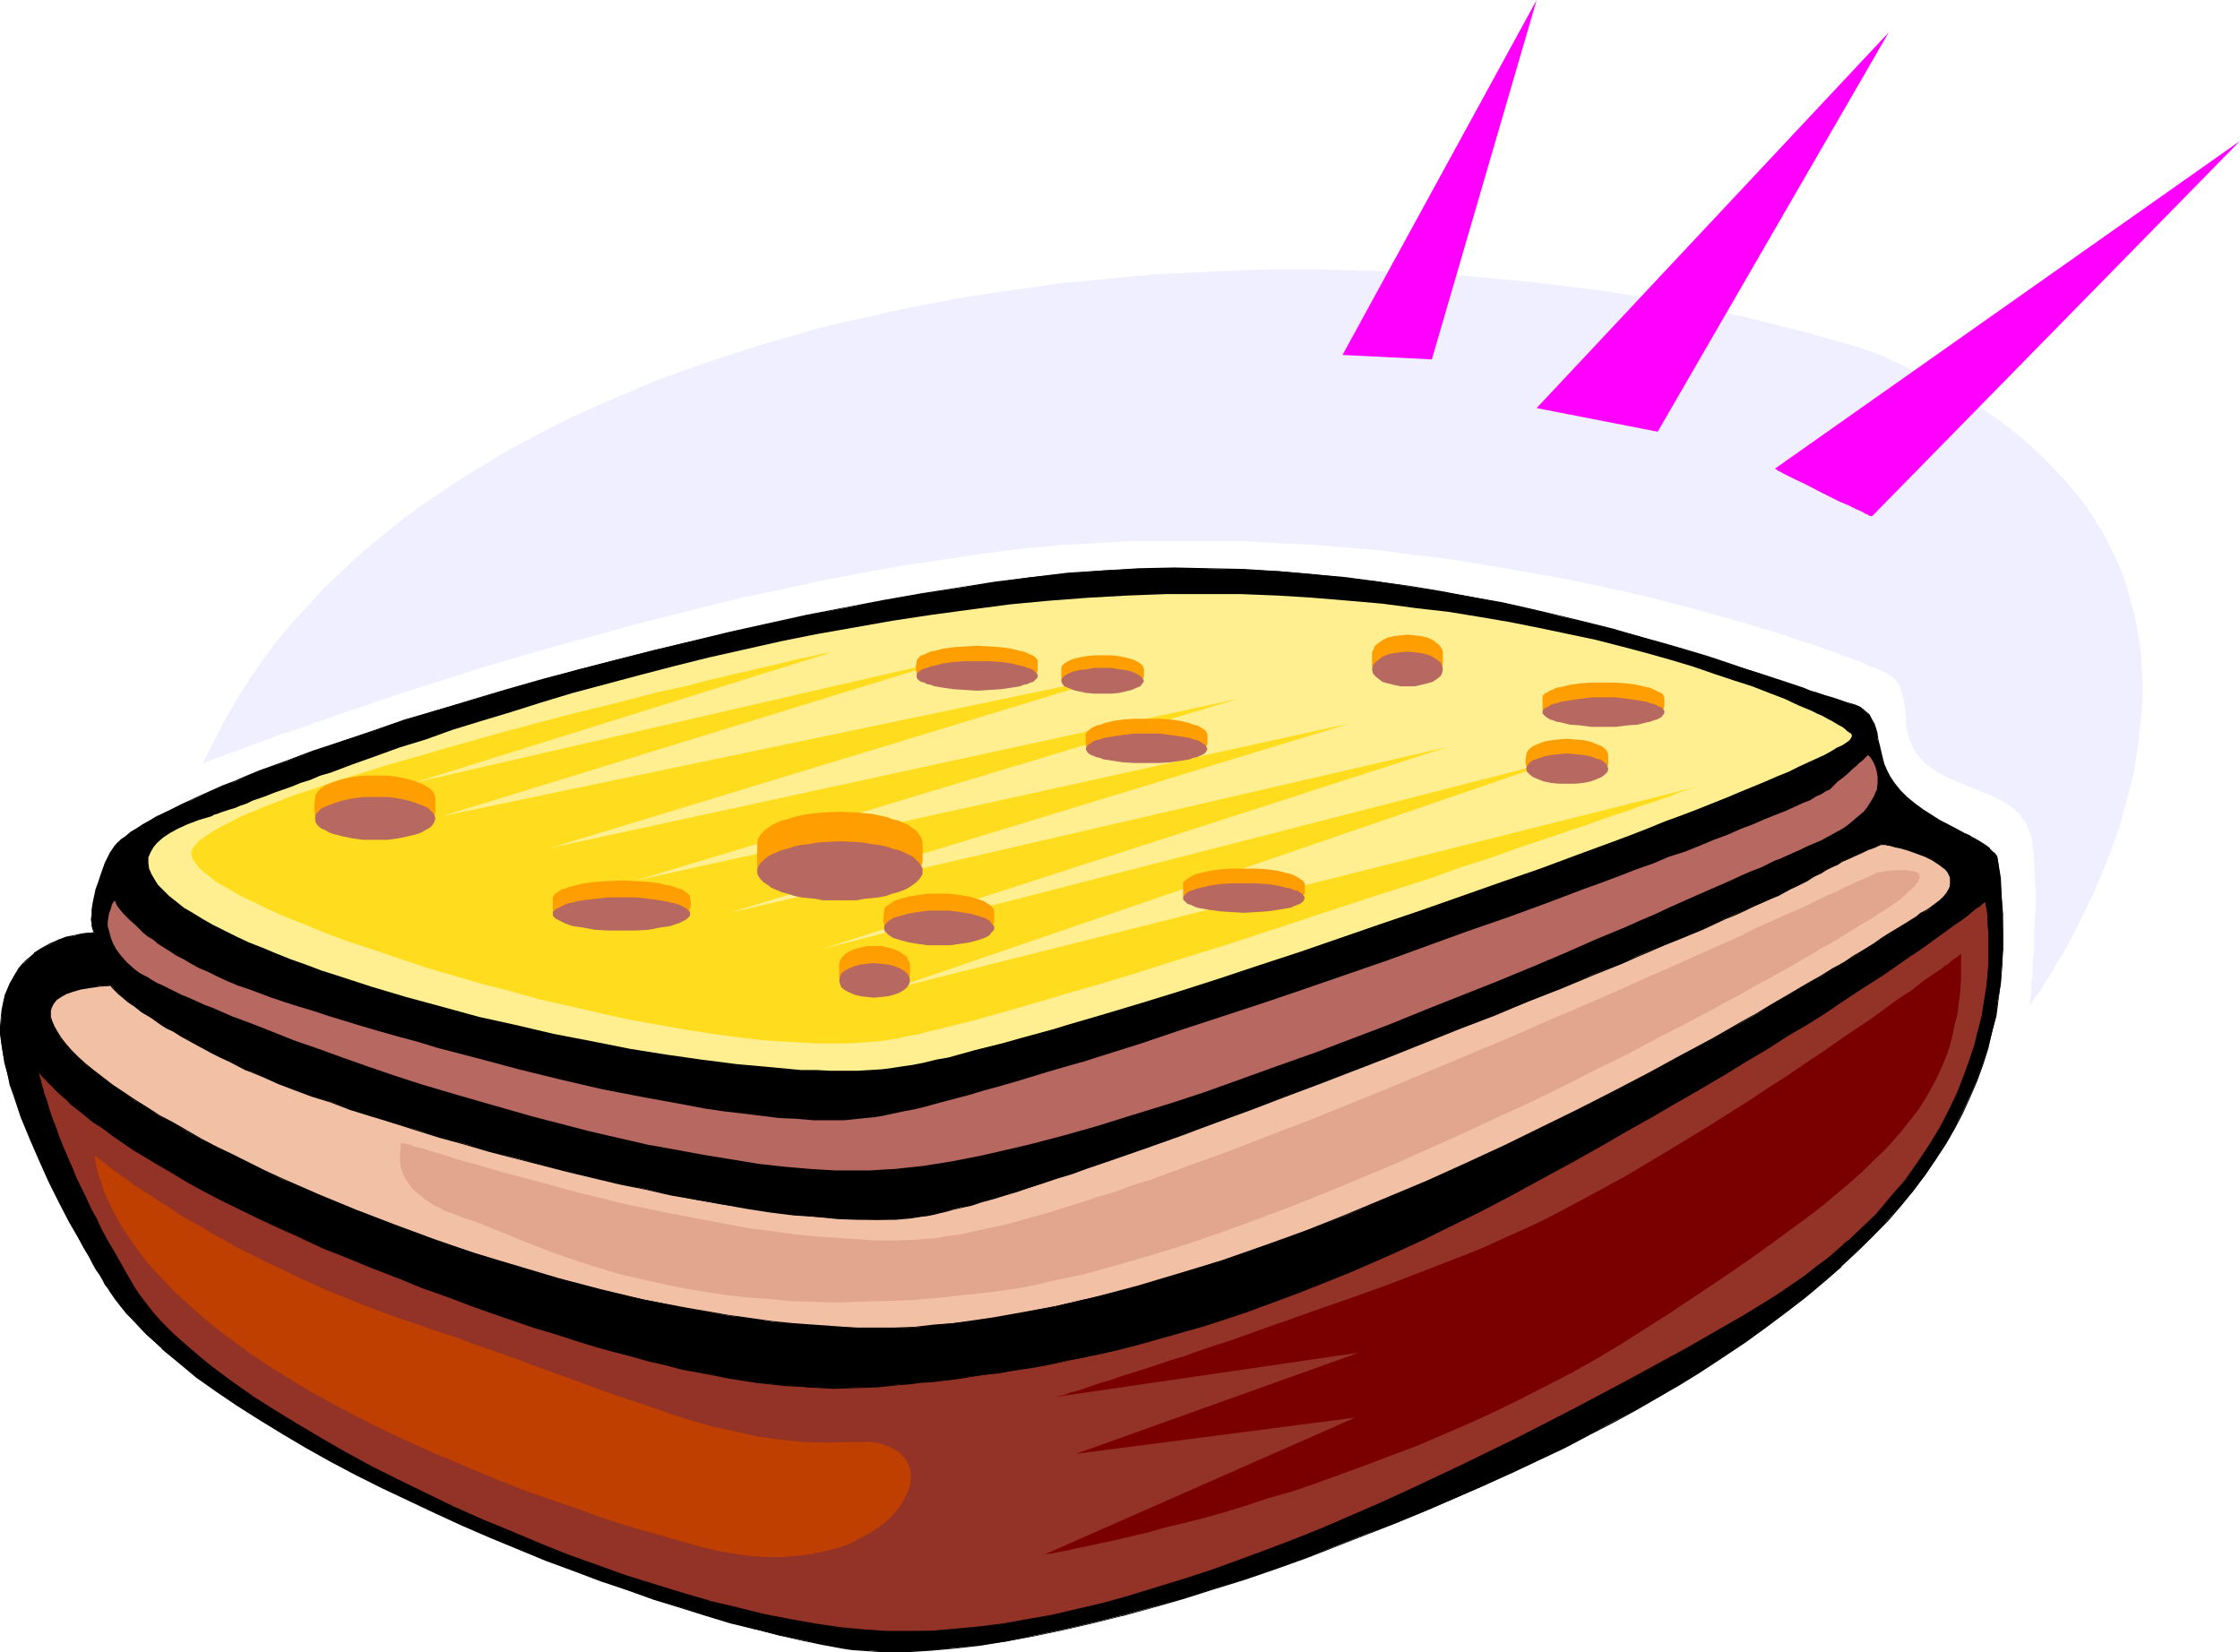 <?xml version="1.0" encoding="UTF-8" standalone="no"?>
<svg
   version="1.0"
   width="129.766mm"
   height="95.732mm"
   id="svg43"
   sodipodi:docname="Sandwich - Open Faced 2.wmf"
   xmlns:inkscape="http://www.inkscape.org/namespaces/inkscape"
   xmlns:sodipodi="http://sodipodi.sourceforge.net/DTD/sodipodi-0.dtd"
   xmlns="http://www.w3.org/2000/svg"
   xmlns:svg="http://www.w3.org/2000/svg">
  <sodipodi:namedview
     id="namedview43"
     pagecolor="#ffffff"
     bordercolor="#000000"
     borderopacity="0.25"
     inkscape:showpageshadow="2"
     inkscape:pageopacity="0.0"
     inkscape:pagecheckerboard="0"
     inkscape:deskcolor="#d1d1d1"
     inkscape:document-units="mm" />
  <defs
     id="defs1">
    <pattern
       id="WMFhbasepattern"
       patternUnits="userSpaceOnUse"
       width="6"
       height="6"
       x="0"
       y="0" />
  </defs>
  <path
     style="fill:#000000;fill-opacity:1;fill-rule:evenodd;stroke:none"
     d="m 24.24,282.961 1.131,1.454 1.131,1.616 1.131,1.454 1.454,1.616 2.909,3.07 3.394,3.07 3.717,3.07 4.04,3.232 4.202,3.07 4.525,3.07 4.848,3.07 5.01,3.07 5.333,3.07 5.333,3.07 5.656,2.909 5.656,2.909 5.818,2.747 5.818,2.747 6.141,2.747 5.979,2.586 12.12,5.01 5.979,2.262 5.979,2.262 5.979,2.101 5.818,1.939 5.656,1.778 5.656,1.778 5.494,1.616 5.333,1.454 5.01,1.293 4.848,0.97 4.686,0.97 4.363,0.808 2.101,0.323 2.262,0.162 2.262,0.162 2.424,0.162 h 4.848 l 5.333,-0.323 5.494,-0.485 5.656,-0.646 5.818,-0.808 6.141,-1.293 6.141,-1.293 6.302,-1.454 6.464,-1.616 6.626,-1.778 6.626,-1.939 6.787,-2.101 6.626,-2.101 6.787,-2.262 6.626,-2.424 6.787,-2.586 6.626,-2.586 6.626,-2.586 6.464,-2.586 6.464,-2.747 6.302,-2.747 5.979,-2.909 5.979,-2.747 5.818,-2.747 5.494,-2.909 5.171,-2.747 5.171,-2.747 4.686,-2.586 4.525,-2.747 4.04,-2.586 5.171,-3.394 5.01,-3.232 4.686,-3.394 4.363,-3.232 4.363,-3.394 4.04,-3.394 3.717,-3.232 3.555,-3.394 3.394,-3.232 3.07,-3.394 3.07,-3.394 2.747,-3.232 2.424,-3.394 2.424,-3.394 2.101,-3.394 1.939,-3.394 1.778,-3.555 1.616,-3.394 1.454,-3.394 1.293,-3.555 1.131,-3.555 0.97,-3.555 0.808,-3.555 0.485,-3.717 0.646,-3.555 0.162,-3.717 0.323,-3.717 v -3.878 l -0.162,-3.717 -0.162,-4.04 -0.323,-3.878 -0.485,-3.878 -0.323,-0.97 -0.646,-0.808 -0.808,-0.808 -1.131,-0.808 -1.293,-0.808 -1.616,-0.808 -0.646,-0.485 -0.97,-0.485 -1.616,-0.808 -3.717,-1.939 -1.939,-1.131 -1.778,-1.293 -1.778,-1.293 -1.616,-1.293 -1.616,-1.616 -1.293,-1.616 -0.808,-1.293 -0.808,-1.454 -0.646,-1.454 -0.323,-1.293 -0.646,-2.747 -0.323,-1.293 -0.162,-1.131 -0.323,-1.131 -0.323,-1.131 -0.485,-0.97 -0.646,-0.97 -0.808,-0.808 -0.97,-0.808 -1.293,-0.646 -1.454,-0.323 -0.646,-0.323 -0.97,-0.162 -0.808,-0.323 -0.97,-0.323 -1.131,-0.323 -1.131,-0.485 -1.293,-0.323 -1.293,-0.485 -1.454,-0.485 -1.616,-0.485 -3.232,-1.131 -3.555,-1.293 -4.04,-1.293 -4.202,-1.293 -4.525,-1.454 -4.686,-1.454 -5.01,-1.454 -5.333,-1.616 -5.656,-1.454 -5.656,-1.454 -5.979,-1.454 -6.141,-1.454 -6.464,-1.454 -6.464,-1.293 -6.787,-1.131 -6.787,-1.131 -7.11,-1.131 -7.11,-0.808 -7.272,-0.808 -7.434,-0.646 -7.434,-0.323 -7.595,-0.162 -7.757,-0.162 -7.757,0.162 -7.757,0.323 -7.757,0.646 -7.918,0.808 -7.918,1.131 -8.08,1.293 -8.242,1.293 -8.242,1.454 -8.403,1.616 -8.403,1.616 -16.806,3.717 -16.645,3.878 -8.242,2.101 -8.08,2.101 -8.08,2.262 -7.757,2.262 -7.757,2.262 -7.434,2.101 -7.272,2.262 -6.949,2.424 -6.626,2.101 -6.302,2.262 -6.141,2.262 -5.818,2.101 -2.586,1.131 -2.586,1.131 -2.586,0.97 -4.848,2.101 -2.101,0.97 -2.101,0.97 -1.939,0.97 -1.939,0.808 -1.616,0.97 -1.778,0.97 -1.454,0.808 -1.293,0.808 -1.293,0.808 -0.97,0.808 -0.97,0.808 -0.97,0.646 -0.485,0.808 -0.646,0.646 -0.323,0.646 -1.131,2.424 -0.808,2.101 -0.646,1.939 -0.646,1.939 -0.323,1.454 -0.323,1.616 -0.162,1.131 v 1.131 l -0.162,0.97 0.162,0.808 v 0.646 l 0.162,0.485 0.162,0.485 v 0.323 l 0.162,0.162 v 0 h -0.162 -0.646 l -0.97,0.162 -1.131,0.162 -1.454,0.323 -1.616,0.323 -1.778,0.485 -1.778,0.97 -1.939,0.97 -1.778,1.131 -1.616,1.616 -0.808,0.808 -0.808,0.97 -0.808,0.97 -1.293,2.262 -0.97,2.747 -0.323,1.454 -0.323,1.616 -0.162,1.616 -0.162,1.939 v 1.778 l 0.162,2.101 0.323,2.101 0.485,2.101 0.485,2.262 0.646,2.262 0.808,2.424 1.616,4.686 1.939,4.848 2.101,4.848 2.101,4.686 2.262,4.525 2.262,4.202 1.131,2.101 0.97,1.939 0.97,1.778 0.97,1.616 0.97,1.454 0.808,1.454 0.808,1.293 0.646,1.131 0.485,0.808 0.485,0.808 0.323,0.646 z"
     id="path1" />
  <path
     style="fill:#000000;fill-opacity:1;fill-rule:evenodd;stroke:none"
     d="m 24.078,282.961 1.131,1.616 1.131,1.454 1.293,1.616 v 0 l 1.454,1.454 2.909,3.07 3.394,3.07 v 0.162 l 3.717,3.07 3.878,3.232 4.363,3.07 4.525,3.07 4.848,3.07 5.01,3.07 5.171,3.07 5.494,3.07 5.494,2.909 5.818,2.909 5.818,2.747 5.818,2.747 5.979,2.747 5.979,2.586 12.12,5.01 6.141,2.262 5.979,2.262 5.818,1.939 5.818,2.101 5.818,1.778 5.656,1.778 5.333,1.616 5.333,1.293 h 0.162 l 5.01,1.293 4.848,1.131 4.686,0.97 4.363,0.808 2.101,0.323 2.262,0.162 2.262,0.162 2.424,0.162 h 4.848 l 5.333,-0.323 5.494,-0.485 5.656,-0.646 5.818,-0.97 6.141,-1.131 6.141,-1.293 6.302,-1.454 6.464,-1.616 h 0.162 l 6.464,-1.778 6.787,-1.939 6.626,-2.101 6.787,-2.101 6.626,-2.262 6.787,-2.424 6.626,-2.586 6.626,-2.586 6.626,-2.586 6.626,-2.747 6.302,-2.747 6.302,-2.747 6.141,-2.747 5.818,-2.747 5.818,-2.747 5.494,-2.909 5.333,-2.747 5.01,-2.747 4.686,-2.747 4.525,-2.586 4.202,-2.586 5.171,-3.394 4.848,-3.232 4.686,-3.394 4.525,-3.394 4.202,-3.232 4.04,-3.394 3.717,-3.232 v -0.162 l 3.555,-3.232 3.394,-3.394 3.232,-3.232 v 0 l 2.909,-3.394 2.747,-3.394 2.586,-3.394 2.262,-3.394 2.262,-3.394 1.939,-3.394 1.778,-3.394 1.616,-3.555 1.454,-3.394 1.293,-3.555 1.131,-3.555 v 0 l 0.808,-3.555 0.97,-3.555 0.485,-3.717 0.485,-3.555 0.323,-3.717 0.162,-3.717 v -3.878 -3.717 l -0.323,-4.04 -0.162,-3.878 -0.646,-3.878 v -0.162 l -0.162,-0.808 -0.646,-0.808 h -0.162 l -0.808,-0.808 v -0.162 l -1.131,-0.808 -1.293,-0.808 -1.454,-0.808 -0.808,-0.485 -0.808,-0.323 -1.778,-0.97 -3.717,-1.939 -1.778,-1.131 -1.778,-1.131 -1.778,-1.293 -1.778,-1.454 v 0 l -1.454,-1.454 v 0 l -1.293,-1.616 -0.97,-1.454 -0.646,-1.293 -0.646,-1.454 -0.323,-1.293 v 0 l -0.646,-2.747 -0.323,-1.293 -0.162,-1.131 v -0.162 l -0.323,-1.131 -0.323,-0.97 -0.646,-1.131 -0.485,-0.97 -0.97,-0.808 v 0 l -0.97,-0.808 -1.131,-0.485 -1.616,-0.485 -0.646,-0.162 -0.808,-0.323 -0.97,-0.323 -0.97,-0.323 -1.131,-0.323 -1.131,-0.323 -1.293,-0.485 -1.293,-0.323 -1.454,-0.646 -1.454,-0.485 -3.394,-1.131 -3.555,-1.131 -4.04,-1.293 -4.202,-1.454 -4.363,-1.454 -4.848,-1.454 -5.01,-1.454 -5.333,-1.454 -5.494,-1.616 -5.818,-1.454 v 0 l -5.979,-1.454 -6.141,-1.454 -6.464,-1.454 -6.464,-1.131 -6.787,-1.293 -6.787,-1.131 -7.11,-0.97 -7.11,-0.97 -7.272,-0.646 -7.434,-0.646 -7.434,-0.485 -7.595,-0.162 -7.757,-0.162 -7.757,0.162 -7.757,0.485 -7.757,0.485 -7.918,0.97 -7.918,0.97 -8.08,1.293 -8.242,1.293 -8.242,1.454 -8.403,1.616 -8.403,1.616 -16.806,3.717 -16.645,4.04 -8.242,2.101 v 0 l -8.242,2.101 -7.918,2.101 -7.918,2.262 -7.595,2.262 -7.434,2.262 -7.272,2.101 -6.949,2.424 -6.626,2.262 -6.464,2.101 -5.979,2.262 -5.818,2.101 -2.747,1.131 -2.586,1.131 -2.586,0.97 -4.686,2.101 -2.101,0.97 -2.101,0.97 -3.878,1.939 -1.778,0.808 -1.616,0.97 -1.454,0.808 -1.454,0.97 -1.131,0.646 -1.131,0.97 -0.97,0.646 -0.808,0.808 v 0 l -0.646,0.646 v 0 l -0.485,0.808 -0.485,0.646 -1.131,2.262 -0.808,2.262 -0.646,1.939 -0.646,1.778 v 0.162 l -0.323,1.454 -0.323,1.616 -0.162,1.131 v 1.131 l -0.162,0.97 0.162,0.808 v 0.646 l 0.162,0.485 v 0.162 l 0.162,0.323 v 0 0.323 l 0.162,0.162 v 0 0 l 0.162,-0.162 h -0.162 l -0.646,0.162 h -0.97 l -1.131,0.162 -1.454,0.323 -1.616,0.323 h -0.162 l -1.616,0.646 -1.939,0.808 -1.778,0.97 0.162,0.162 1.778,-0.97 1.778,-0.808 1.778,-0.485 v 0 l 1.616,-0.485 1.454,-0.162 1.131,-0.162 0.97,-0.162 h 0.646 l 0.162,-0.162 0.162,-0.162 -0.323,-0.162 0.162,0.162 -0.162,-0.323 v -0.162 -0.323 0 l -0.162,-0.485 -0.162,-0.646 v -0.808 -0.97 l 0.162,-1.131 0.162,-1.131 0.323,-1.616 0.323,-1.454 v 0 l 0.646,-1.778 0.646,-1.939 0.808,-2.262 1.131,-2.262 0.323,-0.646 0.485,-0.808 v 0 l 0.646,-0.646 v 0 l 0.808,-0.646 0.97,-0.808 1.131,-0.808 1.131,-0.808 1.454,-0.808 1.454,-0.808 1.616,-0.97 1.778,-0.97 3.717,-1.778 2.101,-1.131 2.262,-0.97 4.686,-1.939 2.586,-1.131 2.586,-0.97 2.747,-1.131 5.656,-2.262 6.141,-2.101 6.464,-2.262 6.626,-2.262 6.949,-2.262 7.272,-2.262 7.434,-2.262 7.595,-2.101 7.918,-2.262 7.918,-2.262 8.08,-2.101 v 0 l 8.242,-2.101 16.645,-3.878 16.806,-3.717 8.403,-1.778 8.403,-1.454 8.242,-1.454 8.242,-1.454 8.08,-1.131 7.918,-1.131 7.918,-0.808 7.757,-0.646 7.757,-0.323 7.757,-0.162 h 7.757 l 7.595,0.323 7.434,0.323 7.434,0.646 7.272,0.808 7.11,0.808 7.11,0.97 6.787,1.293 6.787,1.131 6.464,1.293 6.464,1.454 6.141,1.293 5.979,1.616 h -0.162 l 5.818,1.454 5.494,1.454 5.333,1.616 5.01,1.454 4.848,1.454 4.525,1.454 4.202,1.293 3.878,1.293 3.555,1.293 3.394,1.131 1.454,0.485 1.454,0.485 1.293,0.485 1.293,0.323 1.131,0.485 1.131,0.323 1.131,0.323 0.808,0.323 0.808,0.162 0.808,0.162 1.454,0.485 1.293,0.646 0.97,0.646 v 0 l 0.808,0.808 h -0.162 l 0.646,0.97 0.485,0.97 0.323,1.131 0.323,1.131 v 0 l 0.323,1.131 0.162,1.293 0.646,2.747 v 0 l 0.323,1.454 0.646,1.293 0.808,1.454 0.808,1.293 1.454,1.778 v 0 l 1.454,1.454 v 0.162 l 1.778,1.293 1.778,1.293 1.778,1.293 1.778,0.97 3.717,2.101 1.778,0.808 0.808,0.485 0.808,0.323 1.454,0.97 1.293,0.808 1.131,0.808 v -0.162 l 0.97,0.97 h -0.162 l 0.646,0.808 0.323,0.808 v 0 l 0.485,3.878 0.323,3.878 0.162,4.04 0.162,3.717 v 3.878 l -0.162,3.717 -0.323,3.717 -0.485,3.555 -0.646,3.717 -0.808,3.555 -0.97,3.555 v 0 l -0.97,3.394 -1.293,3.555 -1.454,3.555 -1.616,3.394 -1.778,3.394 -2.101,3.394 -2.101,3.394 -2.424,3.394 -2.424,3.394 -2.747,3.394 -2.909,3.394 v 0 l -3.232,3.232 -3.232,3.394 -3.717,3.232 v 0 l -3.717,3.394 -4.04,3.232 -4.202,3.394 -4.525,3.232 -4.686,3.394 -4.848,3.232 -5.171,3.394 -4.202,2.586 -4.363,2.747 -4.848,2.747 -5.01,2.747 -5.333,2.747 -5.494,2.747 -5.656,2.747 -5.979,2.747 -6.141,2.909 -6.302,2.747 -6.302,2.747 -6.626,2.586 -6.464,2.747 -6.626,2.586 -6.787,2.424 -6.787,2.424 -6.626,2.262 -6.787,2.262 -6.626,1.939 -6.626,2.101 -6.626,1.778 v 0 l -6.464,1.616 -6.302,1.454 -6.141,1.293 -6.141,1.131 -5.818,0.808 -5.656,0.808 -5.494,0.323 -5.333,0.323 h -4.848 -2.424 l -2.262,-0.323 -2.262,-0.162 -2.101,-0.323 -4.363,-0.808 -4.686,-0.808 -4.848,-1.131 -5.01,-1.293 v 0 l -5.333,-1.454 -5.333,-1.616 -5.656,-1.616 -5.818,-1.939 -5.818,-1.939 -5.979,-2.101 -5.818,-2.262 -6.141,-2.262 -12.12,-5.01 -5.979,-2.586 -5.979,-2.747 -5.979,-2.747 -5.818,-2.747 -5.656,-2.909 -5.494,-2.909 -5.494,-3.07 -5.171,-3.07 -5.01,-3.07 -4.848,-3.07 -4.525,-3.07 -4.363,-3.07 -3.878,-3.07 -3.717,-3.232 v 0.162 l -3.394,-3.232 -3.07,-3.07 -1.293,-1.454 v 0 l -1.131,-1.616 -1.131,-1.454 -1.131,-1.616 z"
     id="path2" />
  <path
     style="fill:#000000;fill-opacity:1;fill-rule:evenodd;stroke:none"
     d="m 9.211,207.494 -1.778,1.131 v 0.162 l -1.778,1.454 -0.808,0.808 v 0 l -0.808,0.97 -0.646,1.131 -1.293,2.262 -1.131,2.586 v 0.162 l -0.323,1.454 -0.323,1.616 -0.162,1.616 L 0,224.785 v 1.778 l 0.323,2.101 0.323,2.101 0.323,2.101 0.646,2.262 v 0 l 0.485,2.424 0.808,2.262 1.616,4.848 1.939,4.686 2.101,4.848 2.101,4.686 2.262,4.525 2.262,4.363 1.131,1.939 1.131,1.939 0.97,1.778 0.97,1.616 0.808,1.616 0.808,1.454 0.808,1.131 0.646,1.131 0.485,0.97 0.646,0.808 0.323,0.485 0.162,0.323 0.323,-0.162 -0.323,-0.323 -0.323,-0.485 -0.485,-0.808 -0.646,-0.97 -0.485,-0.97 -0.808,-1.293 -0.808,-1.454 -0.97,-1.454 -0.97,-1.778 -0.97,-1.778 -0.97,-1.939 -1.131,-1.939 -2.262,-4.202 -2.262,-4.686 -2.101,-4.525 -2.101,-4.848 -1.939,-4.848 -1.778,-4.848 -0.646,-2.262 -0.646,-2.262 v 0 l -0.485,-2.262 -0.485,-2.101 -0.323,-2.101 -0.162,-2.101 v -1.778 -1.939 l 0.323,-1.616 0.323,-1.616 0.323,-1.454 v 0 l 0.97,-2.586 1.293,-2.424 0.808,-0.97 0.808,-0.97 H 5.01 l 0.808,-0.808 1.778,-1.616 v 0.162 l 1.778,-1.293 z"
     id="path3" />
  <path
     style="fill:#ffef91;fill-opacity:1;fill-rule:evenodd;stroke:none"
     d="m 46.379,178.729 0.485,-0.323 0.646,-0.162 0.808,-0.323 0.97,-0.323 0.97,-0.323 1.131,-0.323 1.131,-0.485 1.454,-0.485 1.293,-0.646 1.454,-0.485 1.778,-0.646 1.616,-0.646 3.717,-1.293 1.939,-0.808 2.101,-0.646 2.262,-0.97 2.262,-0.646 4.686,-1.778 5.01,-1.778 5.333,-1.939 5.818,-1.778 5.818,-2.101 6.302,-1.939 6.464,-1.939 6.626,-2.101 6.949,-2.101 7.272,-1.939 7.272,-1.939 7.434,-1.939 7.757,-1.939 7.918,-1.778 7.918,-1.778 8.08,-1.616 8.242,-1.454 8.242,-1.454 8.565,-1.293 8.403,-1.131 8.565,-1.131 8.565,-0.808 8.565,-0.646 8.565,-0.485 8.565,-0.323 h 8.242 8.08 l 8.08,0.323 7.757,0.485 7.757,0.646 7.434,0.646 7.272,0.97 7.11,0.808 6.949,1.131 6.626,1.131 6.464,1.293 6.141,1.293 6.141,1.293 5.656,1.454 5.494,1.454 5.171,1.454 4.848,1.454 4.686,1.616 4.363,1.454 4.04,1.293 3.717,1.454 3.394,1.293 3.07,1.454 2.747,1.131 1.293,0.646 1.131,0.485 1.131,0.646 0.97,0.485 0.808,0.485 0.808,0.485 0.646,0.323 0.646,0.485 0.485,0.485 0.485,0.323 0.323,0.162 0.162,0.323 v 0.323 l -0.162,0.323 -0.323,0.485 -0.646,0.485 -0.97,0.646 -1.131,0.485 -1.293,0.808 -1.454,0.808 -1.778,0.808 -1.778,0.808 -2.101,0.97 -2.262,1.131 -2.424,0.97 -2.586,1.131 -2.747,1.131 -2.747,1.131 -3.07,1.293 -3.232,1.293 -3.232,1.293 -3.394,1.293 -3.555,1.293 -3.555,1.454 -3.717,1.454 -3.878,1.454 -7.918,2.909 -8.242,3.07 -8.403,2.909 -8.726,3.07 -8.726,3.07 -9.05,3.07 -17.776,6.141 -8.888,2.909 -8.726,2.909 -8.565,2.747 -8.403,2.586 -8.08,2.424 -3.878,1.131 -3.878,1.131 -3.717,1.131 -3.555,0.97 -3.555,0.97 -3.394,0.97 -3.232,0.808 -3.232,0.808 -2.909,0.808 -2.909,0.808 -2.747,0.485 -2.586,0.646 -2.424,0.485 -2.262,0.323 -2.101,0.323 -2.424,0.323 -2.586,0.162 -2.747,0.162 h -2.909 -3.07 l -3.07,-0.162 h -3.394 l -3.394,-0.323 -3.394,-0.323 -3.555,-0.323 -3.717,-0.323 -3.717,-0.485 -3.878,-0.485 -7.918,-1.131 -8.08,-1.293 -8.08,-1.616 -8.403,-1.616 -8.242,-1.939 -8.08,-1.778 -8.242,-2.262 -7.757,-2.101 -7.595,-2.262 -7.434,-2.424 -3.555,-1.131 -3.394,-1.293 -3.232,-1.131 -3.232,-1.293 -3.07,-1.293 -2.909,-1.131 -2.747,-1.293 -2.586,-1.293 -2.586,-1.293 -2.262,-1.293 -2.101,-1.293 -1.939,-1.131 -1.616,-1.293 -1.616,-1.293 -1.293,-1.293 -1.131,-1.131 -0.808,-1.293 -0.646,-1.131 -0.485,-1.131 -0.162,-1.293 v -1.131 l 0.485,-1.131 0.646,-1.131 0.808,-0.97 1.293,-1.131 1.454,-0.97 1.778,-0.97 2.101,-0.97 2.586,-0.97 z"
     id="path4" />
  <path
     style="fill:#b76860;fill-opacity:1;fill-rule:evenodd;stroke:none"
     d="m 25.048,197.152 0.162,0.162 0.162,0.485 0.323,0.646 0.646,0.808 0.808,0.97 1.131,1.131 1.454,1.293 1.616,1.616 0.97,0.808 1.131,0.646 1.131,0.97 1.293,0.808 1.293,0.808 1.454,0.97 1.616,0.808 1.616,0.97 1.778,0.97 1.939,0.808 1.939,0.97 2.101,0.97 2.262,0.97 2.424,0.808 2.586,0.97 2.586,0.97 2.909,0.97 3.07,0.97 3.232,0.97 3.394,1.131 3.717,1.131 3.717,1.131 3.878,1.131 4.04,1.131 4.202,1.131 4.202,1.293 8.726,2.262 9.05,2.424 9.211,2.262 9.05,2.101 9.211,1.778 8.888,1.616 4.202,0.808 4.363,0.646 4.202,0.485 4.04,0.485 3.878,0.485 3.717,0.162 3.717,0.323 h 3.394 3.394 l 3.07,-0.323 1.616,-0.162 1.778,-0.162 1.939,-0.323 2.262,-0.485 2.262,-0.485 2.586,-0.485 2.586,-0.646 2.909,-0.808 3.07,-0.808 3.07,-0.808 3.232,-0.97 3.555,-0.97 3.394,-0.97 3.717,-1.131 3.717,-1.131 3.878,-1.131 4.04,-1.131 4.04,-1.293 8.242,-2.586 8.565,-2.909 8.888,-2.909 8.888,-2.909 9.05,-3.07 18.261,-6.302 8.888,-3.232 8.888,-3.232 8.888,-3.07 8.403,-3.07 8.08,-3.07 4.04,-1.454 3.878,-1.454 3.717,-1.454 3.717,-1.293 3.394,-1.454 3.555,-1.131 3.232,-1.293 3.07,-1.293 3.07,-1.131 2.909,-1.293 2.586,-0.97 2.586,-1.131 2.424,-0.97 2.101,-0.808 2.101,-0.97 1.778,-0.808 1.616,-0.646 1.293,-0.808 1.131,-0.485 0.97,-0.646 0.808,-0.323 0.485,-0.485 1.293,-1.293 1.293,-0.97 1.131,-0.97 0.808,-0.808 0.808,-0.646 0.646,-0.646 0.646,-0.485 0.323,-0.323 0.323,-0.323 0.162,-0.162 0.323,-0.323 0.162,-0.162 0.162,0.162 0.323,0.323 0.323,0.485 0.485,0.808 0.323,0.808 0.323,1.131 0.162,1.131 v 1.293 l -0.162,1.454 -0.323,0.646 -0.323,0.808 -0.485,0.808 -0.485,0.808 -0.646,0.97 -0.646,0.808 -0.97,0.808 -0.97,0.808 -1.131,0.97 -1.293,0.97 -1.454,0.808 -1.778,0.97 -1.778,0.97 -1.939,0.808 -1.131,0.485 -1.293,0.646 -1.454,0.646 -1.454,0.646 -1.778,0.808 -0.97,0.323 -0.97,0.485 -1.939,0.97 -2.101,0.808 -2.262,0.97 -2.424,1.131 -2.586,1.131 -2.586,1.131 -2.586,1.131 -5.818,2.586 -3.07,1.454 -3.07,1.293 -3.232,1.454 -6.626,2.747 -6.949,3.07 -7.272,3.07 -7.434,3.07 -7.757,3.07 -7.757,3.07 -7.918,3.232 -16.16,6.141 -8.242,2.909 -8.08,2.909 -8.08,2.909 -7.918,2.586 -7.918,2.424 -7.757,2.424 -7.434,2.101 -7.434,1.939 -6.949,1.616 -3.555,0.808 -3.232,0.646 -3.394,0.646 -3.07,0.485 -3.07,0.485 -3.07,0.323 -2.909,0.323 -2.909,0.162 -2.586,0.162 h -2.586 -5.171 l -5.333,-0.323 -5.656,-0.485 -5.818,-0.646 -5.818,-0.97 -5.979,-0.97 -6.141,-1.131 -6.302,-1.131 -6.302,-1.454 -6.302,-1.454 -12.443,-3.232 -12.443,-3.555 -6.141,-1.778 -5.979,-1.778 -5.979,-1.939 -5.656,-1.939 -5.494,-1.939 -5.333,-1.939 -5.171,-1.778 -4.848,-1.939 -4.525,-1.778 -4.363,-1.616 -4.04,-1.778 -1.778,-0.646 -1.778,-0.808 -1.778,-0.808 -1.616,-0.646 -2.909,-1.454 -1.293,-0.646 -1.131,-0.485 -1.131,-0.646 -0.97,-0.646 -0.97,-0.485 -0.646,-0.323 -0.646,-0.485 -0.646,-0.485 -1.616,-1.454 -1.293,-1.454 -0.97,-1.293 -0.808,-1.454 -0.485,-1.293 -0.323,-1.293 -0.323,-1.131 v -0.97 l 0.162,-1.131 0.162,-0.808 0.323,-0.808 0.162,-0.646 0.162,-0.485 0.323,-0.485 0.162,-0.162 z"
     id="path5" />
  <path
     style="fill:#f2c1a5;fill-opacity:1;fill-rule:evenodd;stroke:none"
     d="m 24.24,215.736 v 0.162 l 0.323,0.162 0.323,0.323 0.323,0.485 0.808,0.646 0.808,0.808 1.131,0.97 1.454,0.97 1.616,1.293 2.101,1.293 0.97,0.646 1.293,0.808 1.293,0.808 1.293,0.808 1.454,0.808 1.616,0.808 1.616,0.97 1.778,0.97 1.939,0.97 1.778,0.97 2.101,0.97 2.262,1.131 1.131,0.646 1.293,0.485 2.747,1.131 3.232,1.454 3.555,1.293 3.878,1.454 4.04,1.293 4.363,1.616 4.686,1.454 4.686,1.616 5.171,1.454 5.171,1.616 5.333,1.454 5.494,1.616 5.494,1.454 11.312,2.909 11.474,2.747 5.656,1.131 5.656,1.293 5.656,1.131 5.494,0.97 5.333,0.808 5.171,0.808 5.171,0.646 5.01,0.485 4.686,0.323 4.525,0.162 4.202,0.162 3.878,-0.162 1.778,-0.162 1.778,-0.162 1.778,-0.162 1.616,-0.323 1.616,-0.323 1.778,-0.323 1.939,-0.646 2.101,-0.485 2.262,-0.485 2.424,-0.808 2.424,-0.646 2.586,-0.808 2.747,-0.808 2.747,-0.808 2.909,-0.97 3.07,-1.131 3.07,-0.97 3.232,-1.131 6.626,-2.262 6.949,-2.424 7.11,-2.586 7.434,-2.586 7.434,-2.909 7.757,-2.909 7.757,-2.909 15.514,-5.979 15.352,-6.141 7.595,-2.909 7.272,-2.909 7.11,-2.909 6.787,-2.909 6.626,-2.586 3.07,-1.454 3.07,-1.293 3.07,-1.131 2.909,-1.293 2.747,-1.131 2.586,-1.131 2.586,-1.131 2.424,-1.131 2.262,-0.97 2.262,-0.97 1.939,-0.808 1.939,-0.97 1.616,-0.646 1.616,-0.808 1.454,-0.646 1.293,-0.646 1.131,-0.646 0.808,-0.485 1.616,-0.808 1.616,-0.808 1.293,-0.808 1.454,-0.808 1.131,-0.485 1.131,-0.646 1.131,-0.646 0.97,-0.485 1.778,-0.808 1.616,-0.646 1.131,-0.646 1.131,-0.323 0.808,-0.323 0.646,-0.323 0.485,-0.162 h 0.323 0.323 0.162 0.162 l 0.323,0.162 h 0.485 l 0.485,0.162 0.646,0.162 1.454,0.323 1.616,0.485 1.778,0.646 1.778,0.646 1.616,0.808 1.616,0.97 1.131,0.97 0.485,0.646 0.485,0.485 0.162,0.646 0.162,0.646 v 0.808 l -0.162,0.646 -0.323,0.808 -0.323,0.808 -0.646,0.646 -0.97,0.808 -1.131,0.97 -1.131,0.97 -0.808,0.485 -0.97,0.485 -1.131,0.808 -1.131,0.808 -1.454,0.808 -1.454,0.97 -1.616,0.97 -1.939,1.131 -1.778,1.131 -2.101,1.293 -2.101,1.454 -2.262,1.293 -2.424,1.454 -2.424,1.616 -2.747,1.454 -2.747,1.616 -2.747,1.616 -2.909,1.778 -3.07,1.778 -3.07,1.778 -3.232,1.778 -3.394,1.939 -6.787,3.717 -7.272,3.878 -7.434,3.878 -7.757,4.04 -8.08,3.878 -8.242,4.04 -8.403,3.878 -8.565,3.878 -8.726,3.717 -8.888,3.717 -9.05,3.394 -9.05,3.394 -9.05,3.07 -9.211,2.909 -9.05,2.747 -9.211,2.262 -9.05,2.101 -8.888,1.778 -4.525,0.808 -4.363,0.646 -4.525,0.485 -4.363,0.485 -4.202,0.485 -4.363,0.162 h -4.363 l -4.363,-0.162 -4.525,-0.162 -4.525,-0.323 -4.525,-0.323 -4.686,-0.485 -4.525,-0.646 -4.686,-0.646 -9.373,-1.616 -9.373,-1.939 -9.373,-2.101 -9.373,-2.424 -9.211,-2.747 -9.05,-2.909 -9.05,-2.909 -8.726,-3.232 -8.403,-3.232 -8.08,-3.394 -4.04,-1.778 -3.878,-1.616 -3.717,-1.778 -3.717,-1.778 -3.394,-1.778 -3.555,-1.778 -3.232,-1.616 -3.232,-1.778 -3.07,-1.778 -2.909,-1.616 -2.747,-1.778 -2.747,-1.616 -2.424,-1.778 -2.262,-1.454 -2.101,-1.616 -2.101,-1.616 -1.778,-1.454 -1.616,-1.454 -1.454,-1.454 -1.293,-1.454 -1.131,-1.293 -0.808,-1.293 -0.646,-1.293 -0.485,-1.131 -0.323,-0.97 v -1.131 l 0.323,-0.97 0.323,-0.808 0.646,-0.808 0.97,-0.808 1.131,-0.646 1.454,-0.485 1.778,-0.485 1.939,-0.323 2.262,-0.323 z"
     id="path6" />
  <path
     style="fill:#000000;fill-opacity:1;fill-rule:evenodd;stroke:none"
     d="m 24.24,215.897 v 0 0 0 l 0.162,0.323 v 0 l 0.323,0.323 v 0 l 0.485,0.485 v 0 l 0.646,0.646 v 0 l 0.97,0.808 1.131,0.97 1.454,0.97 1.616,1.293 1.939,1.131 1.131,0.808 1.131,0.808 1.293,0.808 1.454,0.646 1.454,0.97 1.454,0.808 1.778,0.97 1.778,0.97 1.778,0.97 1.939,0.97 2.101,0.97 3.394,1.778 1.293,0.485 2.747,1.131 3.232,1.454 3.394,1.293 3.878,1.454 4.202,1.293 4.202,1.616 4.686,1.454 4.848,1.454 5.01,1.616 5.171,1.616 5.333,1.454 5.494,1.616 5.656,1.454 v 0 l 11.312,2.909 11.474,2.747 5.656,1.131 5.656,1.293 5.656,0.97 5.494,0.97 5.333,0.97 5.171,0.808 5.171,0.646 5.01,0.323 4.686,0.485 4.525,0.162 h 4.202 3.878 l 1.778,-0.162 1.778,-0.162 1.778,-0.323 1.616,-0.162 1.616,-0.323 1.778,-0.485 h 0.162 l 1.939,-0.485 h -0.162 l 2.101,-0.485 2.262,-0.485 v 0 l 2.424,-0.808 2.424,-0.646 2.586,-0.808 2.747,-0.808 2.747,-0.97 3.07,-0.97 2.909,-0.97 3.232,-0.97 3.07,-1.131 6.626,-2.262 6.949,-2.424 7.272,-2.586 7.272,-2.747 7.595,-2.747 7.595,-2.909 7.757,-2.909 15.514,-5.979 15.352,-6.141 7.595,-2.909 7.272,-3.07 7.11,-2.747 6.949,-2.909 6.464,-2.586 3.232,-1.454 3.07,-1.293 2.909,-1.293 2.909,-1.131 2.747,-1.131 2.747,-1.131 2.424,-1.131 2.424,-1.131 2.424,-0.97 2.101,-0.97 1.939,-0.97 1.939,-0.808 1.778,-0.808 1.616,-0.646 2.586,-1.454 1.131,-0.485 0.97,-0.485 1.616,-0.808 1.454,-0.97 1.454,-0.646 1.293,-0.808 1.293,-0.646 1.131,-0.485 0.97,-0.646 1.131,-0.485 1.778,-0.808 1.454,-0.646 1.293,-0.646 0.97,-0.323 0.808,-0.323 0.646,-0.323 0.485,-0.162 v 0 h 0.323 0.485 -0.162 0.323 v 0 l 0.323,0.162 h 0.485 l 0.485,0.162 0.646,0.162 h -0.162 l 1.616,0.323 1.616,0.485 1.778,0.646 1.778,0.646 1.616,0.808 1.454,0.97 1.293,0.97 v 0 l 0.485,0.485 v 0 l 0.323,0.646 0.323,0.646 v -0.162 0.646 0.808 0.646 0 l -0.323,0.646 -0.485,0.808 -0.646,0.808 v 0 l -0.808,0.808 v 0 l -1.131,0.808 -1.293,0.97 -0.808,0.485 -0.97,0.485 -0.97,0.808 -1.293,0.808 -1.293,0.808 -1.616,0.97 -1.616,0.97 -1.778,1.131 -1.778,1.293 -2.101,1.293 -2.262,1.293 -2.101,1.454 -2.424,1.293 -2.586,1.616 -2.586,1.454 -2.747,1.616 -2.747,1.616 -3.07,1.778 -2.909,1.778 -3.232,1.778 -3.07,1.778 -3.394,1.939 -6.949,3.717 -7.11,3.878 -7.434,3.878 -7.918,4.04 -7.918,3.878 -8.242,4.04 -8.403,3.878 -8.565,3.878 -8.888,3.717 -8.888,3.717 -8.888,3.555 -9.05,3.232 -9.211,3.232 -9.05,2.747 -9.211,2.747 -9.05,2.424 v 0 l -9.05,2.101 -8.888,1.616 -4.525,0.808 -4.363,0.646 -4.525,0.646 -4.363,0.323 -4.202,0.485 -4.363,0.162 h -4.363 -4.363 l -4.525,-0.323 -4.525,-0.323 -4.525,-0.323 -4.686,-0.485 -4.525,-0.646 -4.686,-0.646 -9.373,-1.616 -9.373,-1.778 -9.373,-2.262 v 0 l -9.211,-2.424 -9.211,-2.747 -9.211,-2.747 -8.888,-3.07 -8.726,-3.232 -8.403,-3.232 -8.242,-3.394 -4.04,-1.778 -3.717,-1.616 -3.878,-1.778 -3.555,-1.778 -3.555,-1.778 -3.394,-1.616 -3.394,-1.778 -3.07,-1.778 -3.07,-1.778 -3.07,-1.616 -2.747,-1.778 -2.586,-1.616 -2.424,-1.616 -2.424,-1.616 -2.101,-1.616 -2.101,-1.616 -1.778,-1.454 v 0 l -1.616,-1.454 -1.454,-1.454 v 0 l -1.131,-1.293 -1.131,-1.454 -0.808,-1.293 -0.646,-1.131 -0.485,-1.131 v 0 l -0.323,-0.97 v -1.131 l 0.162,-0.97 v 0.162 l 0.485,-0.97 -0.646,0.808 -0.162,0.97 v 1.131 l 0.162,0.97 v 0.162 l 0.485,1.131 0.646,1.131 0.97,1.293 0.97,1.454 1.293,1.293 v 0 l 1.454,1.454 1.778,1.454 v 0 l 1.778,1.616 1.939,1.454 2.101,1.616 2.424,1.616 2.424,1.616 2.747,1.778 2.747,1.616 2.909,1.778 3.07,1.616 3.07,1.778 3.394,1.778 3.394,1.778 3.555,1.778 3.717,1.778 3.717,1.616 3.878,1.778 3.878,1.778 8.242,3.394 8.403,3.232 8.726,3.232 8.888,2.909 9.211,2.909 9.211,2.747 9.373,2.424 v 0 l 9.373,2.101 9.373,1.939 9.373,1.454 4.686,0.808 4.525,0.485 4.686,0.646 4.525,0.323 4.525,0.323 4.525,0.162 4.363,0.162 h 4.363 l 4.363,-0.323 4.202,-0.323 4.363,-0.485 4.525,-0.485 4.363,-0.646 4.525,-0.808 8.888,-1.778 9.05,-2.101 h 0.162 l 9.05,-2.262 9.211,-2.747 9.05,-2.909 9.211,-3.07 8.888,-3.394 9.05,-3.555 8.888,-3.555 8.726,-3.717 8.565,-3.878 8.565,-3.878 8.242,-4.04 7.918,-3.878 7.757,-4.04 7.595,-4.04 7.11,-3.717 6.949,-3.878 3.232,-1.778 3.232,-1.939 3.07,-1.778 3.07,-1.616 2.909,-1.778 2.909,-1.616 2.747,-1.616 2.586,-1.616 2.424,-1.454 2.424,-1.454 2.262,-1.454 2.262,-1.293 1.939,-1.293 1.939,-1.131 1.778,-1.131 1.616,-0.97 1.616,-0.97 1.293,-0.808 1.293,-0.97 0.97,-0.646 0.97,-0.646 0.808,-0.485 1.293,-0.808 1.131,-0.97 v 0 l 0.808,-0.808 h 0.162 l 0.485,-0.808 0.485,-0.808 0.323,-0.808 0.162,-0.646 v -0.808 l -0.162,-0.646 -0.162,-0.646 -0.485,-0.646 v 0 l -0.485,-0.485 v 0 l -1.293,-1.131 -1.454,-0.808 -1.778,-0.97 -1.778,-0.646 -1.616,-0.485 -1.778,-0.646 -1.454,-0.323 v 0 l -0.646,-0.162 -0.485,-0.162 h -0.485 -0.323 v 0 l -0.162,-0.162 h -0.485 l -0.323,0.162 h -0.162 -0.323 l -0.646,0.323 -0.97,0.323 -0.97,0.323 -1.293,0.646 -1.454,0.646 -1.778,0.808 -0.97,0.646 -1.131,0.485 -1.131,0.646 -1.293,0.646 -1.293,0.646 -1.454,0.808 -1.454,0.808 -1.616,0.808 -0.97,0.646 -0.97,0.485 -2.747,1.293 -1.616,0.808 -1.778,0.808 -1.778,0.808 -2.101,0.97 -2.101,0.97 -2.262,0.97 -2.424,0.97 -2.586,1.131 -2.747,1.131 -2.747,1.131 -2.747,1.293 -3.07,1.293 -3.07,1.293 -3.07,1.293 -6.626,2.747 -6.787,2.747 -7.272,2.909 -7.272,2.909 -7.595,3.07 -15.19,5.979 -15.675,5.979 -7.757,3.07 -7.595,2.747 -7.595,2.909 -7.272,2.586 -7.272,2.586 -6.949,2.424 -6.464,2.262 -3.232,1.131 -3.232,1.131 -2.909,0.97 -2.909,0.97 -2.909,0.808 -2.586,0.808 -2.747,0.808 -2.424,0.808 -2.262,0.646 v 0 l -2.262,0.646 -2.101,0.485 v 0 l -1.939,0.485 v 0 l -1.778,0.323 -1.616,0.323 -1.616,0.323 -1.778,0.162 -1.778,0.162 -1.778,0.162 -3.878,0.162 -4.202,-0.162 -4.525,-0.162 -4.686,-0.323 -5.01,-0.485 -5.171,-0.646 -5.171,-0.808 -5.333,-0.808 -5.494,-0.97 -5.656,-1.131 -5.656,-1.131 -5.656,-1.293 -11.474,-2.747 -11.312,-2.747 v 0 l -5.494,-1.616 -5.494,-1.454 -5.333,-1.616 -5.171,-1.454 -5.01,-1.616 -4.848,-1.616 -4.686,-1.454 -4.363,-1.454 -4.04,-1.454 -3.878,-1.454 -3.394,-1.293 -3.232,-1.293 -2.909,-1.131 -1.293,-0.646 -3.232,-1.616 -2.101,-1.131 -1.939,-0.97 -1.939,-0.97 -1.778,-0.97 -1.616,-0.808 -1.454,-0.97 -1.616,-0.808 -1.293,-0.808 -1.293,-0.808 -1.131,-0.646 -1.131,-0.808 -1.939,-1.293 -1.778,-1.293 -1.293,-0.97 -1.131,-0.97 -0.97,-0.808 v 0.162 l -0.646,-0.646 v 0 l -0.485,-0.485 v 0 l -0.323,-0.323 v 0 l -0.162,-0.323 v 0 l -0.162,-0.162 z"
     id="path7" />
  <path
     style="fill:#000000;fill-opacity:1;fill-rule:evenodd;stroke:none"
     d="m 11.797,219.776 0.646,-0.808 v 0 l 0.97,-0.646 1.131,-0.646 1.454,-0.485 1.616,-0.485 v 0 l 1.939,-0.323 2.262,-0.323 2.424,-0.162 v -0.323 l -2.424,0.323 -2.262,0.162 -1.939,0.323 h -0.162 l -1.616,0.485 -1.454,0.485 -1.131,0.646 -0.97,0.808 -0.646,0.808 -0.485,0.97 z"
     id="path8" />
  <path
     style="fill:#933226;fill-opacity:1;fill-rule:evenodd;stroke:none"
     d="m 8.242,234.32 v 0.162 l 0.162,0.162 0.162,0.162 0.323,0.485 0.485,0.485 0.485,0.485 0.646,0.808 0.808,0.646 0.808,0.97 1.131,0.97 1.131,0.97 1.293,1.131 1.454,1.131 1.616,1.454 1.778,1.293 1.939,1.454 2.101,1.454 2.262,1.616 2.586,1.616 2.586,1.616 2.909,1.778 3.07,1.778 3.394,1.939 3.394,1.939 3.878,1.939 3.878,2.101 4.202,1.939 4.525,2.101 4.686,2.101 5.01,2.262 5.171,2.101 5.494,2.262 5.656,2.262 5.333,2.101 5.171,1.939 5.171,1.778 4.848,1.778 4.848,1.616 4.525,1.616 4.525,1.454 4.363,1.293 4.202,1.293 4.04,1.131 4.04,1.131 3.717,0.97 3.717,0.97 3.555,0.808 3.555,0.646 3.394,0.646 3.232,0.646 3.07,0.485 3.07,0.485 3.07,0.323 2.909,0.323 2.747,0.162 2.747,0.323 5.333,0.162 5.01,-0.162 4.686,-0.162 4.686,-0.485 2.262,-0.162 2.424,-0.323 2.586,-0.162 2.586,-0.323 2.909,-0.323 2.909,-0.485 3.07,-0.323 3.232,-0.485 3.394,-0.485 3.555,-0.646 3.555,-0.646 3.717,-0.808 3.878,-0.646 4.04,-0.97 4.202,-0.97 4.363,-1.131 4.363,-1.131 4.686,-1.293 4.686,-1.454 4.848,-1.616 5.01,-1.616 5.171,-1.778 5.333,-2.101 5.333,-2.101 5.494,-2.262 5.818,-2.424 5.818,-2.586 5.979,-2.747 6.141,-2.909 6.302,-3.232 6.302,-3.394 6.626,-3.394 6.464,-3.717 6.302,-3.394 5.979,-3.394 5.818,-3.394 5.494,-3.07 5.333,-3.07 4.848,-3.07 4.848,-2.909 4.525,-2.747 4.363,-2.586 4.04,-2.586 3.878,-2.424 3.717,-2.424 3.394,-2.262 3.232,-2.101 2.909,-1.939 2.909,-1.939 2.586,-1.778 2.424,-1.616 2.101,-1.616 2.101,-1.293 1.778,-1.293 1.616,-1.293 1.454,-0.97 1.293,-0.97 0.97,-0.808 0.97,-0.808 0.646,-0.485 0.646,-0.485 0.323,-0.323 0.323,-0.162 v -0.162 0.162 l 0.162,0.485 0.162,0.808 0.162,0.97 v 1.293 l 0.162,1.616 0.162,1.778 v 1.939 2.262 2.424 l -0.323,2.586 -0.162,2.747 -0.485,3.07 -0.485,3.07 -0.808,3.232 -0.808,3.232 -1.131,3.555 -1.293,3.394 -1.454,3.717 -1.778,3.717 -1.939,3.717 -2.262,3.878 -2.586,3.717 -2.747,3.878 -3.232,3.878 -3.555,3.878 -3.878,3.717 -1.939,1.939 -2.262,1.939 -2.262,1.939 -2.262,1.778 -2.424,1.778 -2.586,1.939 -2.747,1.778 -2.747,1.778 -2.747,1.778 -3.07,1.778 -12.12,6.949 -12.282,6.787 -12.443,6.464 -12.443,6.464 -12.443,6.141 -12.443,5.656 -6.141,2.909 -12.282,5.171 -5.979,2.424 -6.141,2.424 -5.979,2.262 -5.979,2.101 -5.979,1.939 -5.818,1.778 -5.656,1.778 -5.818,1.454 -5.656,1.454 -5.494,1.293 -5.494,0.97 -5.494,0.97 -5.171,0.646 -5.171,0.485 -5.171,0.323 -5.01,0.162 h -4.848 l -4.848,-0.323 -5.171,-0.485 -5.494,-0.808 -5.494,-0.97 -5.818,-1.131 -5.818,-1.454 -6.141,-1.454 -6.141,-1.778 -6.141,-1.939 -6.302,-2.101 -6.302,-2.101 -6.302,-2.424 -6.302,-2.424 -6.302,-2.586 -6.141,-2.586 -6.141,-2.747 -6.141,-2.909 -5.818,-2.909 -5.818,-2.909 -5.656,-3.07 -5.333,-3.07 -5.333,-3.07 -5.01,-3.07 -4.686,-3.07 -4.363,-3.07 -4.202,-3.232 -3.878,-2.909 -3.394,-3.07 -1.616,-1.454 -1.616,-1.454 -1.454,-1.616 -1.131,-1.454 -1.293,-1.293 -1.131,-1.454 -0.97,-1.454 -0.97,-1.293 -1.454,-2.747 -1.616,-2.747 -1.454,-2.586 -1.454,-2.424 -1.293,-2.424 -1.131,-2.424 -1.131,-2.262 -1.131,-2.262 -0.97,-2.101 -0.97,-2.101 -0.97,-1.939 -0.808,-1.939 -0.808,-1.778 -0.646,-1.939 -0.646,-1.616 -0.646,-1.616 -0.646,-1.454 -0.485,-1.454 -0.485,-1.293 -0.323,-1.293 -0.323,-1.131 -0.485,-1.131 -0.162,-0.97 -0.323,-0.808 L 8.888,236.905 8.726,236.259 8.565,235.774 8.403,235.128 8.242,234.643 v -0.162 z"
     id="path9" />
  <path
     style="fill:#000000;fill-opacity:1;fill-rule:evenodd;stroke:none"
     d="m 8.403,234.32 -0.162,0.162 0.162,0.162 H 8.242 l 0.323,0.323 0.323,0.323 0.323,0.485 v 0 l 0.646,0.646 0.646,0.646 1.616,1.616 0.97,0.97 1.131,0.97 1.293,1.293 v 0 l 1.454,1.131 1.616,1.293 1.778,1.454 2.101,1.293 2.101,1.616 4.686,3.232 2.747,1.616 2.909,1.778 3.07,1.778 3.232,1.939 3.555,1.939 3.717,1.939 4.04,1.939 4.202,2.101 4.525,2.101 4.686,2.101 4.848,2.262 5.333,2.101 5.494,2.262 5.494,2.101 5.494,2.262 5.171,1.778 5.01,1.939 5.01,1.778 4.686,1.616 4.686,1.616 4.525,1.293 4.363,1.454 4.202,1.293 4.04,1.131 3.878,0.97 3.878,1.131 v 0 l 3.717,0.808 3.555,0.97 3.555,0.646 3.394,0.646 3.232,0.646 3.07,0.485 3.07,0.485 3.07,0.323 2.909,0.323 2.747,0.162 2.747,0.162 5.333,0.323 5.01,-0.162 4.686,-0.162 4.686,-0.485 2.262,-0.162 2.424,-0.323 2.586,-0.162 2.586,-0.323 2.909,-0.323 2.909,-0.485 3.07,-0.485 3.232,-0.323 3.394,-0.646 3.555,-0.485 3.555,-0.646 3.717,-0.808 3.878,-0.808 4.04,-0.808 4.202,-0.97 4.363,-1.131 v 0 l 4.525,-1.293 4.525,-1.293 4.686,-1.293 5.01,-1.616 4.848,-1.616 5.171,-1.939 5.333,-1.939 5.333,-2.101 5.656,-2.262 5.656,-2.424 5.818,-2.586 5.979,-2.747 6.141,-3.07 6.302,-3.07 6.464,-3.394 6.464,-3.555 6.626,-3.555 6.302,-3.555 5.818,-3.394 5.818,-3.232 5.494,-3.232 5.333,-3.07 5.01,-2.909 4.686,-2.909 4.686,-2.747 4.202,-2.747 4.202,-2.424 3.878,-2.424 3.555,-2.424 3.394,-2.262 6.302,-4.04 2.747,-1.939 2.586,-1.778 2.424,-1.616 2.262,-1.616 1.939,-1.454 1.778,-1.293 1.616,-1.131 1.454,-0.97 1.293,-0.97 1.131,-0.97 0.808,-0.646 0.808,-0.485 0.485,-0.485 0.485,-0.323 0.162,-0.162 v -0.162 h 0.162 l -0.162,-0.162 v 0.162 0.485 l 0.162,0.808 0.162,0.97 0.162,1.293 v 1.616 l 0.162,1.778 v 1.939 2.262 2.424 l -0.162,2.586 -0.323,2.747 -0.485,3.07 -0.485,3.07 -0.808,3.232 v -0.162 l -0.808,3.394 -1.131,3.394 -1.293,3.555 -1.454,3.717 -1.778,3.717 -1.939,3.717 -2.262,3.717 -2.586,3.878 -2.747,3.878 -3.232,3.717 v 0 l -3.394,4.04 -3.878,3.717 -2.101,1.939 v -0.162 l -2.101,1.939 -2.262,1.939 -2.424,1.778 -2.424,1.939 -2.586,1.778 -2.586,1.778 -2.747,1.778 -2.909,1.778 -2.909,1.778 -12.12,6.949 -12.443,6.787 -12.443,6.626 -12.282,6.302 -12.605,6.141 -12.282,5.818 -6.141,2.747 -12.282,5.333 -6.141,2.424 -5.979,2.262 -6.141,2.262 -5.818,2.101 -5.979,1.939 -5.818,1.778 -5.818,1.778 -5.656,1.616 v 0 l -5.656,1.293 -5.494,1.293 -5.494,0.97 -5.494,0.97 -5.171,0.646 -5.171,0.485 -5.171,0.485 h -5.01 -4.848 l -4.848,-0.323 -5.171,-0.485 -5.494,-0.808 -5.494,-0.97 -5.818,-1.131 -5.818,-1.454 -6.141,-1.454 h 0.162 l -6.141,-1.778 -6.302,-1.939 -6.302,-1.939 -6.141,-2.262 -6.464,-2.262 -6.302,-2.586 -6.141,-2.586 -6.302,-2.586 -6.141,-2.747 -5.979,-2.909 -5.979,-2.909 -5.818,-2.909 -5.656,-3.07 -5.333,-3.07 -5.171,-3.07 -5.01,-3.07 -4.848,-3.07 -4.363,-3.07 -4.202,-3.07 -3.717,-3.07 -3.555,-3.07 v 0 l -1.616,-1.454 -1.454,-1.454 -1.454,-1.454 v 0 l -1.293,-1.454 -1.131,-1.454 -1.131,-1.454 -0.97,-1.293 -0.97,-1.454 -1.616,-2.747 -1.454,-2.586 -1.454,-2.586 -1.454,-2.424 -1.293,-2.424 -1.131,-2.424 -1.293,-2.262 -0.97,-2.262 -1.131,-2.262 -0.97,-1.939 -0.808,-2.101 -0.808,-1.778 -0.808,-1.939 -0.808,-1.778 -0.646,-1.616 -0.485,-1.616 -0.646,-1.616 -0.485,-1.293 -0.485,-1.454 -0.323,-1.131 -0.323,-1.131 -0.485,-1.131 -0.162,-0.97 -0.323,-0.808 v 0.97 l 0.323,0.97 0.323,0.97 0.323,1.293 0.485,1.131 0.323,1.293 0.646,1.454 0.485,1.616 0.646,1.616 0.646,1.616 0.646,1.778 0.808,1.778 0.808,1.939 0.97,2.101 0.97,1.939 0.97,2.262 1.131,2.101 1.131,2.424 1.293,2.262 1.131,2.424 1.454,2.586 1.454,2.586 1.616,2.586 1.616,2.747 0.808,1.454 0.97,1.293 1.131,1.454 1.293,1.454 1.293,1.454 v 0 l 1.454,1.454 1.454,1.454 1.616,1.454 v 0.162 l 3.555,3.07 3.878,2.909 4.04,3.232 4.525,2.909 4.686,3.232 5.01,3.07 5.171,3.07 5.494,3.07 5.494,2.909 5.818,3.07 5.979,2.909 5.979,2.909 6.141,2.747 6.302,2.586 6.141,2.586 6.464,2.424 6.302,2.262 6.302,2.262 6.141,2.101 6.302,1.939 6.141,1.616 v 0 l 6.141,1.616 5.818,1.454 5.818,1.131 5.494,0.97 5.494,0.646 5.171,0.646 4.848,0.323 h 4.848 l 5.01,-0.162 5.171,-0.323 5.171,-0.485 5.171,-0.808 5.494,-0.808 5.494,-1.131 5.494,-1.131 5.656,-1.454 v 0 l 5.818,-1.454 5.818,-1.778 5.818,-1.778 5.818,-1.939 5.979,-2.101 5.979,-2.262 6.141,-2.424 6.141,-2.424 12.282,-5.171 6.141,-2.909 12.282,-5.656 12.443,-6.141 12.443,-6.464 12.443,-6.626 12.282,-6.787 12.282,-6.787 2.909,-1.778 2.909,-1.778 2.747,-1.778 2.586,-1.778 2.586,-1.939 2.424,-1.778 2.424,-1.939 2.101,-1.778 2.262,-1.939 v 0 l 2.101,-1.939 3.717,-3.878 3.555,-3.878 h 0.162 l 3.07,-3.878 2.909,-3.717 2.586,-3.878 2.101,-3.717 2.101,-3.878 1.778,-3.717 1.454,-3.555 1.293,-3.555 0.97,-3.394 0.97,-3.394 v 0 l 0.646,-3.232 0.646,-3.07 0.323,-3.07 0.323,-2.747 0.162,-2.586 0.162,-2.424 v -2.262 l -0.162,-1.939 v -1.778 l -0.162,-1.616 -0.162,-1.293 v -0.97 l -0.162,-0.808 -0.162,-0.485 v -0.485 l -0.162,0.323 v 0 l -0.323,0.162 -0.323,0.323 -0.646,0.485 -0.646,0.646 -0.97,0.646 -1.131,0.808 -1.293,0.97 -1.454,0.97 -1.616,1.293 -1.778,1.293 -1.939,1.293 -2.262,1.616 -2.262,1.778 -2.747,1.616 -2.747,1.939 -6.141,4.04 -3.555,2.262 -3.555,2.424 -3.878,2.424 -4.04,2.586 -4.363,2.586 -4.525,2.747 -4.848,2.909 -5.01,3.07 -5.333,3.07 -5.494,3.232 -5.656,3.232 -5.979,3.394 -6.302,3.555 -6.464,3.555 -6.626,3.394 -6.464,3.394 -6.141,3.232 -6.141,2.909 -6.141,2.747 -5.818,2.586 -5.656,2.424 -5.656,2.424 -5.333,2.101 -5.333,1.939 -5.01,1.778 -5.01,1.616 -4.848,1.616 -4.848,1.454 -4.525,1.293 -4.363,1.131 v 0 l -4.363,1.131 -4.202,0.97 -4.04,0.97 -3.878,0.808 -3.717,0.646 -3.555,0.646 -3.555,0.646 -3.394,0.485 -3.232,0.485 -3.07,0.485 -2.909,0.323 -2.909,0.323 -2.586,0.323 -2.586,0.323 -2.424,0.162 -2.262,0.323 -4.686,0.323 -4.686,0.323 h -5.01 l -5.333,-0.162 -2.747,-0.162 -2.747,-0.323 -2.909,-0.162 -3.07,-0.485 -3.07,-0.485 -3.07,-0.485 -3.232,-0.485 -3.394,-0.808 -3.555,-0.646 -3.555,-0.808 -3.717,-0.97 h 0.162 l -3.878,-0.97 -4.04,-1.131 -4.04,-1.131 -4.202,-1.293 -4.363,-1.293 -4.363,-1.454 -4.686,-1.616 -4.686,-1.616 -5.01,-1.778 -5.01,-1.778 -5.333,-1.939 -5.333,-2.101 -5.494,-2.262 -5.494,-2.101 -5.333,-2.262 -5.01,-2.101 -4.686,-2.101 -4.363,-2.101 -4.202,-2.101 -4.04,-2.101 -3.717,-1.939 -3.555,-1.939 -3.394,-1.778 -3.07,-1.778 -2.747,-1.939 -2.747,-1.616 -4.848,-3.232 -2.101,-1.454 -1.939,-1.454 -1.778,-1.293 -1.616,-1.293 -1.454,-1.293 v 0.162 l -1.293,-1.131 -1.131,-1.131 -0.97,-0.97 -1.778,-1.616 -0.646,-0.646 -0.485,-0.646 h 0.162 l -0.485,-0.485 -0.323,-0.323 -0.162,-0.323 -0.485,-0.485 z"
     id="path10" />
  <path
     style="fill:#000000;fill-opacity:1;fill-rule:evenodd;stroke:none"
     d="m 9.211,237.713 v 0 L 9.05,236.905 v 0 L 8.888,236.259 v 0 L 8.726,235.774 8.565,235.128 8.403,234.481 v -0.162 0.162 -0.162 l -0.323,-0.323 v 0.485 l 0.162,0.162 v 0 0.485 l 0.162,0.646 0.162,0.485 v 0.162 l 0.162,0.646 v -0.162 l 0.162,0.808 v 0 l 0.323,0.97 z"
     id="path11" />
  <path
     style="fill:#7a0000;fill-opacity:1;fill-rule:evenodd;stroke:none"
     d="m 429.371,208.787 v 0 l -0.162,0.162 -0.162,0.162 -0.323,0.323 -0.485,0.323 -0.485,0.323 -0.485,0.323 -0.646,0.646 -0.808,0.485 -0.808,0.646 -0.97,0.646 -0.97,0.646 -2.101,1.454 -2.424,1.939 -2.747,1.778 -2.909,2.101 -3.07,2.262 -3.394,2.262 -3.555,2.424 -3.717,2.586 -3.878,2.586 -4.04,2.747 -4.04,2.586 -4.363,2.909 -8.726,5.494 -9.05,5.494 -9.211,5.494 -9.211,5.01 -4.525,2.424 -4.363,2.262 -4.525,2.101 -4.363,1.939 -4.202,1.939 -4.04,1.616 -16.322,6.302 -8.08,2.909 -7.918,2.747 -7.757,2.747 -3.717,1.293 -3.555,1.293 -3.555,1.293 -3.555,1.131 -3.394,1.131 -3.07,1.131 -3.232,0.97 -2.909,0.97 -2.909,0.97 -2.586,0.808 -2.586,0.808 -2.262,0.808 -2.262,0.646 -1.939,0.646 -1.778,0.646 -1.454,0.485 -1.454,0.323 -1.131,0.485 -0.808,0.162 -0.646,0.162 -0.485,0.162 h -0.162 l 66.418,-9.696 -61.893,22.139 61.085,-7.918 -68.195,30.058 h 0.162 v -0.162 h 0.323 0.323 l 0.646,-0.162 h 0.485 l 0.646,-0.162 0.808,-0.162 0.808,-0.162 0.97,-0.162 2.101,-0.485 2.424,-0.485 2.909,-0.646 3.07,-0.646 3.394,-0.808 3.555,-0.808 3.878,-1.131 4.202,-0.97 4.363,-1.131 4.686,-1.293 4.686,-1.454 4.848,-1.616 5.171,-1.454 5.171,-1.778 5.333,-1.939 5.333,-1.939 5.494,-2.101 5.656,-2.101 5.656,-2.424 5.656,-2.424 5.656,-2.586 5.656,-2.747 5.656,-2.909 5.656,-2.909 5.494,-3.07 5.656,-3.394 5.333,-3.394 5.333,-3.394 4.848,-3.232 4.848,-3.232 4.525,-3.07 4.202,-2.909 4.04,-2.909 3.717,-2.747 3.555,-2.586 3.394,-2.586 3.07,-2.586 2.909,-2.424 2.747,-2.424 2.424,-2.424 2.424,-2.262 2.101,-2.262 1.939,-2.262 1.778,-2.262 1.778,-2.262 1.454,-2.262 1.293,-2.262 1.131,-2.101 1.131,-2.424 0.97,-2.262 0.808,-2.262 0.646,-2.424 0.485,-2.424 0.646,-2.424 0.646,-5.171 0.162,-2.586 v -2.747 z"
     id="path12" />
  <path
     style="fill:#ffdd1e;fill-opacity:1;fill-rule:evenodd;stroke:none"
     d="m 183.577,142.369 h -0.162 l -0.323,0.162 -0.485,0.162 -0.646,0.162 -0.97,0.162 -1.131,0.162 -1.131,0.323 -1.454,0.323 -1.616,0.323 -1.616,0.323 -1.939,0.485 -1.939,0.485 -2.101,0.485 -2.262,0.485 -2.424,0.646 -2.424,0.485 -2.586,0.646 -2.747,0.646 -5.656,1.454 -5.979,1.293 -6.141,1.616 -6.464,1.616 -6.626,1.616 -13.413,3.555 -13.251,3.717 -6.626,1.939 -6.302,1.778 -6.141,1.939 -5.818,1.778 -5.494,1.939 -2.586,0.808 -2.586,0.97 -2.424,0.97 -2.262,0.808 -2.101,0.97 -2.101,0.808 -1.778,0.808 -1.778,0.97 -1.616,0.808 -1.454,0.808 -1.293,0.808 -1.131,0.808 -0.97,0.646 -0.646,0.808 -0.646,0.646 -0.323,0.646 -0.162,0.646 0.162,0.646 0.162,0.646 0.485,0.646 0.485,0.808 0.646,0.646 0.808,0.808 0.97,0.646 1.131,0.97 1.131,0.808 1.454,0.808 1.454,0.808 1.616,0.97 1.616,0.808 1.778,0.808 1.939,0.97 2.101,0.97 2.101,0.97 4.525,1.778 4.686,1.939 5.171,1.939 5.494,1.778 5.656,1.939 5.818,1.939 5.979,1.778 6.141,1.778 6.302,1.616 6.302,1.778 6.464,1.454 6.302,1.454 6.464,1.454 6.302,1.131 6.302,1.131 6.141,0.97 5.979,0.808 5.818,0.646 5.494,0.323 5.333,0.323 h 7.434 l 2.262,-0.162 2.424,-0.162 2.101,-0.162 1.939,-0.323 2.101,-0.323 1.939,-0.485 2.101,-0.323 2.262,-0.646 2.262,-0.485 2.424,-0.646 2.586,-0.646 2.747,-0.646 2.747,-0.808 2.909,-0.808 2.909,-0.808 6.141,-1.778 6.464,-1.939 6.787,-1.939 6.949,-2.101 7.11,-2.262 14.544,-4.525 14.706,-4.848 14.706,-4.848 7.11,-2.262 7.11,-2.262 6.626,-2.424 6.626,-2.101 6.302,-2.262 2.909,-0.97 2.909,-0.97 2.909,-0.97 2.747,-0.97 2.586,-0.808 2.586,-0.97 2.424,-0.808 2.262,-0.808 2.101,-0.646 2.101,-0.808 1.939,-0.646 1.616,-0.485 1.778,-0.646 1.454,-0.485 1.293,-0.485 1.131,-0.485 0.97,-0.323 0.808,-0.323 0.808,-0.162 0.323,-0.162 h 0.323 l 0.162,-0.162 -176.144,44.278 L 341.784,166.286 180.022,207.817 317.059,163.539 159.661,199.899 295.728,158.368 139.299,192.788 271.003,153.035 120.553,185.678 245.309,147.702 96.798,178.729 209.11,144.147 90.496,171.457 Z"
     id="path13" />
  <path
     style="fill:#bf3f00;fill-opacity:1;fill-rule:evenodd;stroke:none"
     d="m 20.685,252.904 v 0 l 0.323,0.323 0.323,0.323 0.485,0.323 0.646,0.485 0.808,0.646 0.97,0.808 1.131,0.808 1.293,0.97 1.293,0.808 1.454,1.131 1.778,1.131 1.778,1.131 1.939,1.293 2.101,1.293 2.101,1.454 2.424,1.454 2.424,1.293 2.586,1.616 2.747,1.454 2.747,1.616 3.07,1.454 3.07,1.616 3.232,1.454 3.232,1.616 3.555,1.616 3.555,1.616 3.717,1.454 3.878,1.616 3.878,1.454 4.04,1.454 4.202,1.454 4.202,1.454 4.04,1.293 3.878,1.454 3.717,1.293 3.717,1.293 3.555,1.293 3.394,1.293 6.787,2.424 3.07,1.131 6.141,2.262 5.818,1.939 5.656,1.939 5.333,1.778 5.171,1.454 5.171,1.131 5.01,1.131 4.848,0.646 5.01,0.485 5.01,0.162 5.171,-0.162 h 2.424 2.101 l 1.939,0.323 1.778,0.646 1.454,0.646 1.131,0.808 0.97,0.97 0.646,0.97 0.485,1.131 0.323,1.293 v 1.293 l -0.162,1.454 -0.485,1.293 -0.646,1.454 -0.808,1.454 -0.97,1.293 -1.293,1.454 -1.454,1.293 -1.778,1.293 -1.778,1.131 -2.101,1.131 -2.262,1.131 -2.424,0.808 -2.586,0.646 -2.909,0.646 -2.909,0.323 -3.232,0.323 h -3.232 l -3.555,-0.162 -3.555,-0.485 -3.878,-0.646 -4.04,-0.97 -4.04,-1.131 -4.525,-1.293 -4.525,-1.293 -4.848,-1.454 -4.848,-1.616 -4.848,-1.778 -5.171,-1.778 -5.171,-1.778 -5.333,-2.101 -5.171,-2.101 -5.333,-2.262 -5.333,-2.262 -5.333,-2.424 -5.171,-2.424 -5.171,-2.586 -5.171,-2.747 -5.01,-2.747 -4.848,-2.909 -4.686,-2.909 -4.525,-3.07 -4.363,-3.232 -4.04,-3.07 -3.878,-3.394 -3.717,-3.394 -3.394,-3.555 -3.07,-3.394 -2.747,-3.717 -2.424,-3.717 -1.131,-1.939 -0.97,-1.939 -0.97,-1.939 -0.808,-1.778 -0.646,-2.101 -0.646,-1.939 -0.485,-1.939 z"
     id="path14" />
  <path
     style="fill:#e2a58e;fill-opacity:1;fill-rule:evenodd;stroke:none"
     d="m 410.787,191.011 v 0.162 l -0.323,0.162 -0.646,0.323 -0.808,0.323 -0.97,0.485 -1.293,0.485 -1.454,0.808 -1.616,0.646 -1.778,0.97 -2.101,0.808 -2.262,1.131 -2.262,1.131 -2.586,1.131 -2.586,1.131 -2.909,1.293 -2.909,1.293 -3.07,1.616 -3.232,1.454 -3.394,1.454 -3.555,1.616 -3.555,1.616 -3.717,1.616 -3.717,1.616 -3.878,1.778 -8.08,3.555 -8.403,3.555 -8.403,3.717 -8.888,3.717 -17.776,7.434 -17.938,7.272 -8.888,3.394 -8.726,3.394 -8.565,3.07 -8.242,3.07 -4.202,1.293 -3.878,1.454 -3.878,1.131 -3.878,1.293 -3.717,1.131 -3.555,1.131 -3.555,0.97 -3.394,0.97 -3.232,0.808 -3.07,0.646 -2.909,0.646 -2.909,0.646 -2.747,0.323 -2.586,0.485 -2.262,0.162 -2.262,0.162 -4.202,0.162 h -4.363 l -4.525,-0.323 -4.686,-0.323 -4.686,-0.323 -4.525,-0.485 -9.534,-1.293 -9.534,-1.778 -9.211,-1.778 -4.686,-0.97 -4.525,-0.97 -4.363,-1.131 -4.202,-0.97 -4.202,-1.131 -4.04,-1.131 -3.717,-0.97 -3.717,-0.97 -3.394,-0.97 -3.232,-0.97 -3.07,-0.808 -2.747,-0.808 -2.424,-0.808 -2.262,-0.646 -1.939,-0.646 -1.616,-0.323 -0.646,-0.323 -0.646,-0.162 -0.485,-0.162 H 88.557 l -0.323,-0.162 h -0.162 -0.162 l -0.162,0.162 v 0.646 0.485 l -0.162,0.808 v 0.808 1.131 l 0.162,1.131 0.323,1.131 0.485,1.131 0.808,1.293 0.97,1.293 1.293,1.131 1.616,1.293 0.97,0.646 0.97,0.646 1.131,0.485 1.131,0.646 1.454,0.485 1.293,0.485 1.616,0.646 1.616,0.485 1.778,0.646 1.939,0.808 1.939,0.808 2.101,0.808 2.262,0.97 2.424,0.97 2.424,0.97 2.586,0.97 2.747,0.97 2.909,0.97 2.909,0.97 3.232,0.97 3.232,0.97 3.555,0.808 3.555,0.808 3.717,0.808 4.04,0.808 4.04,0.646 4.202,0.646 4.363,0.485 4.686,0.323 4.686,0.485 4.848,0.162 5.171,0.162 5.171,-0.162 5.494,-0.162 5.656,-0.162 5.818,-0.485 5.979,-0.646 6.141,-0.646 3.232,-0.485 3.232,-0.485 3.394,-0.646 3.394,-0.808 6.787,-1.454 7.11,-1.939 7.272,-2.101 7.434,-2.262 7.595,-2.586 7.595,-2.747 7.757,-2.909 7.757,-3.07 7.757,-3.232 7.757,-3.232 7.595,-3.394 7.595,-3.394 7.595,-3.555 7.434,-3.394 7.272,-3.555 6.949,-3.555 6.949,-3.394 6.626,-3.555 6.302,-3.232 6.141,-3.232 2.909,-1.616 2.747,-1.454 2.747,-1.616 2.747,-1.454 2.586,-1.454 2.424,-1.293 2.424,-1.454 2.262,-1.293 2.101,-1.293 2.101,-1.131 1.939,-1.131 1.778,-1.131 1.778,-1.131 1.616,-0.97 1.454,-0.808 1.293,-0.808 1.131,-0.808 1.131,-0.646 0.97,-0.646 0.646,-0.485 1.454,-0.97 1.131,-0.97 0.808,-0.808 0.808,-0.646 0.646,-0.646 0.485,-0.646 0.323,-0.485 0.162,-0.485 0.162,-0.323 v -0.323 l -0.162,-0.323 -0.162,-0.323 -0.808,-0.323 -0.97,-0.162 -0.97,-0.162 h -1.293 l -2.424,0.162 -1.131,0.162 -0.808,0.162 h -0.485 -0.162 z"
     id="path15" />
  <path
     style="fill:#ff9e00;fill-opacity:1;fill-rule:evenodd;stroke:none"
     d="m 183.901,177.76 3.717,0.162 1.616,0.162 1.778,0.162 1.454,0.323 1.616,0.323 1.293,0.485 1.293,0.323 1.131,0.485 1.131,0.485 0.808,0.646 0.808,0.485 0.485,0.646 0.485,0.646 0.323,0.646 0.162,0.808 v 0.808 2.262 0.97 l -0.162,0.808 -0.323,0.485 -0.485,0.323 -0.646,0.162 h -0.808 -0.97 -1.293 -1.454 l -1.778,-0.162 -2.101,0.162 -2.424,0.162 -1.293,0.162 -1.293,0.162 -1.454,0.162 -1.616,0.323 -3.07,0.646 -2.586,0.485 -2.262,0.485 -2.101,0.162 -1.778,0.323 h -1.454 -1.293 l -1.131,-0.162 -0.808,-0.323 -0.646,-0.646 -0.485,-0.646 -0.323,-0.97 -0.162,-1.131 v -1.454 -1.616 -1.939 l 0.162,-0.808 0.323,-0.646 0.485,-0.646 0.646,-0.646 0.646,-0.485 0.97,-0.646 0.97,-0.485 1.131,-0.485 1.293,-0.323 1.454,-0.485 1.454,-0.323 1.616,-0.323 1.616,-0.162 1.616,-0.162 z"
     id="path16" />
  <path
     style="fill:#b76860;fill-opacity:1;fill-rule:evenodd;stroke:none"
     d="m 183.901,184.224 3.717,0.162 1.616,0.162 1.778,0.323 1.454,0.162 1.616,0.323 1.293,0.485 1.293,0.323 1.293,0.485 0.97,0.485 0.97,0.485 0.646,0.646 0.646,0.646 0.485,0.646 0.323,0.646 v 0.485 0.646 l -0.323,0.646 -0.485,0.646 -0.646,0.646 -0.646,0.485 -0.97,0.646 -0.97,0.485 -1.293,0.485 -1.293,0.323 -1.293,0.485 -1.616,0.323 -1.454,0.162 -1.778,0.162 -1.616,0.323 h -3.717 -3.717 l -1.616,-0.323 -1.616,-0.162 -1.616,-0.162 -1.454,-0.323 -1.454,-0.485 -1.293,-0.323 -1.131,-0.485 -1.131,-0.485 -0.808,-0.646 -0.808,-0.485 -0.646,-0.646 -0.485,-0.646 -0.323,-0.646 v -0.646 -0.485 l 0.323,-0.646 0.485,-0.646 0.646,-0.646 0.808,-0.646 0.808,-0.485 1.131,-0.485 1.131,-0.485 1.293,-0.323 1.454,-0.485 1.454,-0.323 1.616,-0.162 1.616,-0.323 1.616,-0.162 z"
     id="path17" />
  <path
     style="fill:#ff9e00;fill-opacity:1;fill-rule:evenodd;stroke:none"
     d="m 82.093,169.841 h 2.747 l 2.424,0.323 2.262,0.485 1.939,0.646 0.808,0.323 0.646,0.323 0.808,0.485 0.485,0.323 0.485,0.485 0.323,0.485 0.162,0.485 0.162,0.485 v 1.293 0.97 0.808 l -0.162,0.485 -0.323,0.485 -0.323,0.162 -0.485,0.162 h -1.293 -0.808 l -1.131,-0.162 h -2.909 l -1.616,0.162 -1.939,0.162 -2.262,0.485 -2.101,0.323 -1.939,0.485 -1.778,0.323 -1.454,0.162 -1.293,0.162 -1.131,0.162 h -0.97 l -0.646,-0.162 -0.646,-0.323 -0.485,-0.485 -0.323,-0.485 -0.162,-0.646 -0.162,-0.808 -0.162,-1.131 v -1.131 l 0.162,-1.454 v -0.485 l 0.323,-0.485 0.323,-0.485 0.485,-0.485 0.485,-0.323 0.646,-0.485 0.808,-0.323 0.808,-0.323 1.939,-0.646 2.262,-0.485 2.424,-0.323 z"
     id="path18" />
  <path
     style="fill:#b76860;fill-opacity:1;fill-rule:evenodd;stroke:none"
     d="m 82.093,174.528 h 2.747 l 2.424,0.323 2.262,0.485 1.939,0.646 0.808,0.323 0.808,0.323 0.646,0.323 0.485,0.485 0.485,0.485 0.323,0.323 0.162,0.485 0.162,0.485 -0.162,0.485 -0.162,0.485 -0.323,0.485 -0.485,0.485 -0.485,0.323 -0.646,0.323 -0.808,0.485 -0.808,0.323 -1.939,0.485 -2.262,0.485 -2.424,0.323 H 82.093 79.507 l -2.424,-0.323 -2.262,-0.485 -1.939,-0.485 -0.808,-0.323 -0.808,-0.485 -0.808,-0.323 -0.485,-0.323 -0.485,-0.485 -0.323,-0.485 -0.162,-0.485 v -0.485 -0.485 l 0.162,-0.485 0.323,-0.323 0.485,-0.485 0.485,-0.485 0.808,-0.323 0.808,-0.323 0.808,-0.323 1.939,-0.646 2.262,-0.485 2.424,-0.323 z"
     id="path19" />
  <path
     style="fill:#ff9e00;fill-opacity:1;fill-rule:evenodd;stroke:none"
     d="m 136.229,192.788 2.909,0.162 2.747,0.162 2.586,0.323 1.131,0.323 1.131,0.162 0.97,0.323 0.808,0.323 0.808,0.162 0.646,0.485 0.485,0.323 0.323,0.323 0.323,0.323 v 0.485 l 0.162,0.97 v 0.808 l -0.162,0.485 -0.162,0.485 -0.162,0.323 -0.485,0.162 h -0.485 -1.616 -0.97 -1.293 -1.454 -1.616 -1.939 l -2.262,0.323 -2.424,0.162 -2.586,0.323 -2.101,0.323 -2.101,0.323 -1.616,0.162 -1.454,0.162 h -1.293 -1.131 l -0.808,-0.162 -0.646,-0.162 -0.646,-0.323 -0.323,-0.323 -0.323,-0.646 -0.162,-0.646 v -0.646 -0.97 -1.131 l 0.162,-0.485 0.162,-0.323 0.485,-0.323 0.485,-0.323 0.646,-0.485 0.808,-0.162 0.808,-0.323 1.939,-0.485 1.293,-0.323 2.424,-0.323 2.909,-0.162 z"
     id="path20" />
  <path
     style="fill:#b76860;fill-opacity:1;fill-rule:evenodd;stroke:none"
     d="m 136.229,196.505 h 2.909 l 2.909,0.323 2.424,0.323 1.131,0.162 1.131,0.323 0.97,0.162 0.97,0.323 0.646,0.323 0.646,0.323 0.485,0.323 0.323,0.323 0.323,0.323 v 0.485 0.323 l -0.323,0.323 -0.323,0.323 -0.485,0.323 -0.646,0.323 -0.646,0.323 -0.97,0.323 -0.97,0.323 -1.131,0.162 -1.131,0.162 -2.424,0.485 -2.909,0.162 h -2.909 -3.07 l -2.909,-0.162 -2.586,-0.485 -1.131,-0.162 -1.131,-0.162 -0.97,-0.323 -0.808,-0.323 -0.646,-0.323 -0.646,-0.323 -0.646,-0.323 -0.323,-0.323 -0.323,-0.323 v -0.323 -0.485 l 0.323,-0.323 0.323,-0.323 0.646,-0.323 0.646,-0.323 0.646,-0.323 0.808,-0.323 0.97,-0.162 1.131,-0.323 1.131,-0.162 2.586,-0.323 2.909,-0.323 z"
     id="path21" />
  <path
     style="fill:#ff9e00;fill-opacity:1;fill-rule:evenodd;stroke:none"
     d="m 351.156,149.48 h 2.586 l 2.424,0.162 2.262,0.323 2.101,0.485 0.808,0.162 0.646,0.323 0.646,0.323 0.646,0.323 0.485,0.162 0.323,0.323 0.162,0.323 0.162,0.323 v 0.97 0.646 0.485 l -0.162,0.485 -0.162,0.162 -0.485,0.323 h -0.323 -0.646 -0.808 -0.97 -0.97 -2.909 -1.778 l -1.778,0.162 -2.262,0.323 -2.262,0.323 -1.939,0.162 -1.778,0.323 -1.454,0.162 -1.293,0.162 h -2.101 l -0.646,-0.162 -0.646,-0.162 -0.485,-0.323 -0.323,-0.323 -0.323,-0.485 -0.162,-0.646 v -0.646 -0.97 -0.97 -0.323 l 0.323,-0.323 0.323,-0.323 0.485,-0.162 0.485,-0.323 0.808,-0.323 0.646,-0.323 0.97,-0.162 1.939,-0.485 2.262,-0.323 2.424,-0.162 z"
     id="path22" />
  <path
     style="fill:#b76860;fill-opacity:1;fill-rule:evenodd;stroke:none"
     d="m 351.156,152.712 h 2.586 l 2.586,0.323 2.262,0.323 1.939,0.323 0.808,0.323 0.808,0.162 0.646,0.323 0.646,0.323 0.485,0.162 0.162,0.323 0.323,0.323 v 0.323 0.323 l -0.323,0.323 -0.162,0.323 -0.485,0.323 -0.646,0.323 -0.646,0.162 -0.808,0.323 -0.808,0.162 -1.939,0.485 -2.262,0.162 -2.586,0.323 h -2.586 -2.747 l -2.424,-0.323 -2.262,-0.162 -1.939,-0.485 -0.97,-0.162 -0.808,-0.323 -0.646,-0.162 -0.485,-0.323 -0.485,-0.323 -0.323,-0.323 -0.323,-0.323 v -0.323 -0.323 l 0.323,-0.323 0.323,-0.323 0.485,-0.162 0.485,-0.323 0.646,-0.323 0.808,-0.162 0.97,-0.323 1.939,-0.323 2.262,-0.323 2.424,-0.323 z"
     id="path23" />
  <path
     style="fill:#ff9e00;fill-opacity:1;fill-rule:evenodd;stroke:none"
     d="m 272.296,190.203 h 2.747 l 2.424,0.162 2.262,0.323 1.939,0.485 0.808,0.162 0.808,0.323 0.646,0.323 0.485,0.323 0.485,0.323 0.485,0.323 0.162,0.323 0.162,0.323 v 0.808 0.646 0.646 l -0.323,0.323 -0.162,0.162 -0.323,0.162 -0.485,0.162 h -1.293 -0.97 -1.131 l -1.293,-0.162 -1.454,0.162 h -1.778 l -1.939,0.162 -2.262,0.323 -2.262,0.162 -1.778,0.323 -1.778,0.323 h -1.616 l -1.293,0.162 -0.97,0.162 -0.97,-0.162 h -0.808 l -0.646,-0.162 -0.323,-0.323 -0.485,-0.323 -0.162,-0.485 -0.162,-0.646 v -0.646 -0.808 -0.97 -0.323 l 0.323,-0.323 0.323,-0.323 0.485,-0.323 0.485,-0.323 0.646,-0.323 0.808,-0.323 0.808,-0.162 1.939,-0.485 2.424,-0.323 2.424,-0.162 z"
     id="path24" />
  <path
     style="fill:#b76860;fill-opacity:1;fill-rule:evenodd;stroke:none"
     d="m 272.296,193.435 h 2.747 l 2.424,0.162 2.262,0.323 1.939,0.485 0.97,0.162 0.646,0.323 0.808,0.162 0.485,0.323 0.485,0.323 0.323,0.323 0.162,0.323 0.162,0.323 -0.162,0.323 -0.162,0.323 -0.323,0.323 -0.485,0.323 -0.485,0.162 -0.808,0.323 -0.646,0.323 -0.97,0.162 -1.939,0.323 -2.262,0.323 -2.424,0.162 -2.747,0.162 -2.586,-0.162 -2.586,-0.162 -2.262,-0.323 -1.939,-0.323 -0.808,-0.162 -0.808,-0.323 -0.646,-0.323 -0.646,-0.162 -0.323,-0.323 -0.323,-0.323 -0.323,-0.323 v -0.323 -0.323 l 0.323,-0.323 0.323,-0.323 0.323,-0.323 0.646,-0.323 0.646,-0.162 0.808,-0.323 0.808,-0.162 1.939,-0.485 2.262,-0.323 2.586,-0.162 z"
     id="path25" />
  <path
     style="fill:#ff9e00;fill-opacity:1;fill-rule:evenodd;stroke:none"
     d="m 343.076,161.761 1.778,0.162 1.778,0.162 1.616,0.323 1.131,0.485 1.293,0.485 0.808,0.646 0.485,0.646 0.162,0.646 v 0.808 0.646 0.646 l -0.162,0.323 v 0.162 l -0.323,0.162 -0.323,0.162 h -0.323 -0.646 -0.646 l -0.646,-0.162 h -1.939 l -1.131,0.162 -1.454,0.162 -1.454,0.323 h -0.646 l -0.808,0.162 -1.293,0.323 -1.131,0.162 -1.131,0.162 -0.808,0.162 h -0.808 -0.485 l -0.646,-0.162 -0.323,-0.162 -0.323,-0.162 -0.323,-0.485 -0.162,-0.323 v -0.646 l -0.162,-0.646 v -0.808 l 0.162,-0.97 0.162,-0.646 0.485,-0.646 0.808,-0.646 1.131,-0.485 1.293,-0.485 1.616,-0.323 1.616,-0.162 z"
     id="path26" />
  <path
     style="fill:#b76860;fill-opacity:1;fill-rule:evenodd;stroke:none"
     d="m 343.076,164.993 1.778,0.162 1.778,0.162 1.616,0.323 1.293,0.485 1.131,0.323 0.808,0.646 0.485,0.646 0.162,0.646 -0.162,0.646 -0.485,0.485 -0.808,0.646 -1.131,0.485 -1.293,0.485 -1.616,0.323 -1.778,0.162 h -1.778 -1.778 l -1.616,-0.162 -1.616,-0.323 -1.293,-0.485 -1.131,-0.485 -0.808,-0.646 -0.485,-0.485 -0.162,-0.646 0.162,-0.646 0.485,-0.646 0.808,-0.646 1.131,-0.323 1.293,-0.485 1.616,-0.323 1.616,-0.162 z"
     id="path27" />
  <path
     style="fill:#ff9e00;fill-opacity:1;fill-rule:evenodd;stroke:none"
     d="m 213.958,141.4 2.747,0.162 2.424,0.162 2.262,0.323 1.939,0.485 0.808,0.162 0.808,0.323 0.646,0.323 0.485,0.162 0.485,0.323 0.323,0.323 0.323,0.485 v 0.323 0.808 0.646 0.485 l -0.162,0.485 -0.162,0.162 -0.485,0.162 -0.485,0.162 h -1.293 -0.808 -1.131 l -1.293,-0.162 -1.616,0.162 h -1.616 l -1.939,0.162 -2.262,0.323 -1.131,0.162 h -0.97 l -1.939,0.323 -1.778,0.162 -1.616,0.162 -1.131,0.162 h -1.131 -0.97 -0.808 l -0.485,-0.323 -0.646,-0.162 -0.323,-0.323 -0.162,-0.485 -0.162,-0.646 -0.162,-0.646 v -0.808 l 0.162,-0.97 v -0.323 l 0.323,-0.485 0.323,-0.323 0.323,-0.323 0.646,-0.162 0.646,-0.323 0.808,-0.323 0.808,-0.162 1.939,-0.485 2.262,-0.323 2.586,-0.162 z"
     id="path28" />
  <path
     style="fill:#b76860;fill-opacity:1;fill-rule:evenodd;stroke:none"
     d="m 213.958,144.793 h 2.747 l 2.424,0.162 2.262,0.323 1.939,0.485 0.808,0.162 0.808,0.323 0.646,0.162 0.646,0.323 0.323,0.323 0.323,0.323 0.323,0.323 v 0.323 0.323 l -0.323,0.323 -0.323,0.323 -0.323,0.323 -0.646,0.162 -0.646,0.323 -0.808,0.162 -0.808,0.323 -1.939,0.323 -2.262,0.323 -2.424,0.162 -2.747,0.162 -2.586,-0.162 -2.586,-0.162 -2.262,-0.323 -1.939,-0.323 -0.808,-0.323 -0.808,-0.162 -0.646,-0.323 -0.646,-0.162 -0.485,-0.323 -0.323,-0.323 -0.162,-0.323 v -0.323 -0.323 l 0.162,-0.323 0.323,-0.323 0.485,-0.323 0.646,-0.323 0.646,-0.162 0.808,-0.323 0.808,-0.162 1.939,-0.485 2.262,-0.323 2.586,-0.162 z"
     id="path29" />
  <path
     style="fill:#ff9e00;fill-opacity:1;fill-rule:evenodd;stroke:none"
     d="m 251.126,157.398 h 2.586 l 2.586,0.162 2.262,0.323 1.939,0.485 0.808,0.323 0.808,0.162 0.646,0.323 0.485,0.323 0.485,0.323 0.323,0.323 0.162,0.323 0.162,0.323 v 0.808 1.293 l -0.162,0.323 -0.162,0.323 -0.485,0.162 h -0.323 -2.424 -0.97 -2.909 -1.616 l -2.101,0.323 -2.101,0.162 -2.262,0.323 -1.939,0.162 -1.778,0.323 -1.454,0.162 -1.293,0.162 h -1.131 -0.97 l -0.646,-0.162 -0.646,-0.162 -0.485,-0.323 -0.323,-0.323 -0.323,-0.485 -0.162,-0.646 v -0.646 -0.808 -0.97 l 0.162,-0.323 0.162,-0.323 0.485,-0.323 0.323,-0.323 0.646,-0.323 0.646,-0.323 0.808,-0.162 0.808,-0.323 1.939,-0.485 2.262,-0.323 2.424,-0.162 z"
     id="path30" />
  <path
     style="fill:#b76860;fill-opacity:1;fill-rule:evenodd;stroke:none"
     d="m 251.126,160.63 h 2.586 l 2.586,0.323 2.262,0.323 1.939,0.323 0.808,0.323 0.808,0.162 0.646,0.323 0.485,0.323 0.485,0.323 0.323,0.323 0.162,0.323 0.162,0.323 -0.162,0.323 -0.162,0.323 -0.323,0.323 -0.485,0.323 -0.485,0.162 -0.646,0.323 -0.808,0.162 -0.808,0.323 -1.939,0.323 -2.262,0.323 -2.586,0.162 h -2.586 -2.747 l -2.586,-0.162 -2.101,-0.323 -2.101,-0.323 -0.808,-0.323 -0.808,-0.162 -0.646,-0.323 -0.485,-0.162 -0.485,-0.323 -0.323,-0.323 -0.162,-0.323 -0.162,-0.323 0.162,-0.323 0.162,-0.323 0.323,-0.323 0.485,-0.323 0.485,-0.323 0.646,-0.323 0.808,-0.162 0.808,-0.323 2.101,-0.323 2.101,-0.323 2.586,-0.323 z"
     id="path31" />
  <path
     style="fill:#ff9e00;fill-opacity:1;fill-rule:evenodd;stroke:none"
     d="m 241.43,143.501 h 1.778 l 1.616,0.162 1.616,0.323 1.293,0.323 1.131,0.485 0.808,0.485 0.485,0.485 0.323,0.646 v 0.808 0.646 0.323 l -0.162,0.323 -0.162,0.323 -0.323,0.162 h -0.323 -0.97 -0.485 -0.808 l -0.808,-0.162 -1.131,0.162 h -1.131 l -1.293,0.162 -1.454,0.162 -1.616,0.323 -1.293,0.162 -1.131,0.162 -1.131,0.162 -0.808,0.162 h -0.808 -0.485 -0.646 l -0.323,-0.323 -0.323,-0.162 -0.162,-0.323 -0.323,-0.485 v -0.323 -0.646 -1.616 l 0.162,-0.646 0.485,-0.485 0.808,-0.485 1.131,-0.485 1.293,-0.323 1.616,-0.323 1.778,-0.162 z"
     id="path32" />
  <path
     style="fill:#b76860;fill-opacity:1;fill-rule:evenodd;stroke:none"
     d="m 241.43,146.248 h 1.778 l 1.778,0.323 1.454,0.162 1.293,0.323 1.131,0.485 0.808,0.485 0.485,0.485 0.323,0.646 -0.323,0.485 -0.485,0.646 -0.808,0.323 -1.131,0.485 -1.293,0.323 -1.454,0.323 -1.778,0.162 h -1.778 -1.778 l -1.778,-0.162 -1.616,-0.323 -1.293,-0.323 -1.131,-0.485 -0.808,-0.323 -0.485,-0.646 -0.162,-0.485 0.162,-0.646 0.485,-0.485 0.808,-0.485 1.131,-0.485 1.293,-0.323 1.616,-0.162 1.778,-0.323 z"
     id="path33" />
  <path
     style="fill:#ff9e00;fill-opacity:1;fill-rule:evenodd;stroke:none"
     d="m 205.555,195.697 h 2.424 l 2.262,0.323 2.101,0.323 1.616,0.485 1.454,0.485 0.646,0.485 0.646,0.323 0.323,0.323 0.323,0.323 0.323,0.485 v 0.323 0.97 0.808 0.646 l -0.162,0.323 -0.162,0.323 -0.323,0.323 h -0.485 -0.485 -0.808 -0.808 -0.97 -2.586 -1.454 l -1.939,0.162 -1.939,0.323 -1.939,0.323 -1.778,0.323 -1.616,0.323 -1.293,0.162 -1.293,0.162 h -0.808 -0.97 l -0.646,-0.162 -0.485,-0.162 -0.485,-0.323 -0.323,-0.323 -0.162,-0.646 -0.162,-0.646 -0.162,-0.808 v -0.97 l 0.162,-1.131 v -0.323 l 0.162,-0.485 0.323,-0.323 0.485,-0.323 0.485,-0.323 0.646,-0.485 1.454,-0.485 1.778,-0.485 1.939,-0.323 2.262,-0.323 z"
     id="path34" />
  <path
     style="fill:#b76860;fill-opacity:1;fill-rule:evenodd;stroke:none"
     d="m 205.555,199.414 h 2.424 l 2.262,0.323 2.101,0.323 1.778,0.485 1.454,0.485 0.646,0.323 0.485,0.323 0.323,0.485 0.323,0.323 0.323,0.323 v 0.485 0.323 l -0.323,0.323 -0.323,0.323 -0.323,0.485 -0.485,0.323 -0.646,0.323 -1.454,0.485 -1.778,0.485 -2.101,0.323 -2.262,0.323 h -2.424 -2.424 l -2.262,-0.323 -1.939,-0.323 -1.778,-0.485 -1.616,-0.485 -0.485,-0.323 -0.485,-0.323 -0.485,-0.485 -0.323,-0.323 -0.162,-0.323 v -0.323 -0.485 l 0.162,-0.323 0.323,-0.323 0.485,-0.485 0.485,-0.323 0.485,-0.323 1.616,-0.485 1.778,-0.485 1.939,-0.323 2.262,-0.323 z"
     id="path35" />
  <path
     style="fill:#ff9e00;fill-opacity:1;fill-rule:evenodd;stroke:none"
     d="m 191.334,207.171 h 1.616 l 1.454,0.323 1.293,0.323 1.131,0.485 0.97,0.646 0.808,0.646 0.323,0.808 0.323,0.646 v 2.424 l -0.162,0.485 -0.162,0.323 -0.162,0.162 -0.323,0.162 h -0.808 l -0.485,-0.162 h -0.646 -0.808 -0.808 l -1.131,0.162 -1.131,0.162 -1.293,0.323 -1.293,0.323 -1.131,0.323 -0.97,0.162 -0.808,0.162 -0.808,0.162 h -0.485 -0.646 -0.323 l -0.485,-0.323 -0.162,-0.323 -0.323,-0.323 v -0.646 l -0.162,-0.646 v -2.909 l 0.162,-0.646 0.485,-0.808 0.646,-0.646 0.97,-0.646 1.131,-0.485 1.293,-0.323 1.454,-0.323 z"
     id="path36" />
  <path
     style="fill:#b76860;fill-opacity:1;fill-rule:evenodd;stroke:none"
     d="m 191.334,210.888 1.616,0.162 1.454,0.162 1.293,0.323 1.293,0.485 0.808,0.485 0.808,0.646 0.485,0.808 0.162,0.646 -0.162,0.808 -0.485,0.808 -0.808,0.646 -0.808,0.485 -1.293,0.485 -1.293,0.323 -1.454,0.162 -1.616,0.162 -1.454,-0.162 -1.454,-0.162 -1.293,-0.323 -1.131,-0.485 -0.97,-0.485 -0.808,-0.646 -0.323,-0.808 -0.162,-0.808 0.162,-0.646 0.323,-0.808 0.808,-0.646 0.97,-0.485 1.131,-0.485 1.293,-0.323 1.454,-0.162 z"
     id="path37" />
  <path
     style="fill:#ff9e00;fill-opacity:1;fill-rule:evenodd;stroke:none"
     d="m 308.171,138.976 1.616,0.162 1.293,0.162 1.454,0.323 1.131,0.485 0.808,0.646 0.808,0.646 0.485,0.808 0.162,0.646 v 2.586 l -0.162,0.323 v 0.323 l -0.323,0.162 -0.162,0.162 h -0.808 l -0.646,-0.162 h -0.485 -0.808 -0.97 l -0.97,0.162 -1.131,0.162 -1.293,0.323 -1.293,0.323 -1.131,0.323 -0.97,0.323 -0.97,0.162 -0.646,0.162 h -1.293 l -0.323,-0.162 -0.485,-0.162 -0.162,-0.323 -0.162,-0.485 -0.162,-0.485 -0.162,-0.808 v -0.646 -1.131 -1.131 l 0.323,-0.646 0.323,-0.808 0.808,-0.646 0.97,-0.646 0.97,-0.485 1.454,-0.323 1.293,-0.162 z"
     id="path38" />
  <path
     style="fill:#b76860;fill-opacity:1;fill-rule:evenodd;stroke:none"
     d="m 308.171,142.693 1.616,0.162 1.454,0.162 1.293,0.323 1.131,0.485 0.97,0.646 0.808,0.646 0.323,0.646 0.162,0.808 -0.162,0.808 -0.323,0.646 -0.808,0.646 -0.97,0.646 -1.131,0.323 -1.293,0.323 -1.454,0.323 h -1.616 -1.616 l -1.454,-0.323 -1.293,-0.323 -1.131,-0.323 -0.808,-0.646 -0.808,-0.646 -0.485,-0.646 -0.162,-0.808 0.162,-0.808 0.485,-0.646 0.808,-0.646 0.808,-0.646 1.131,-0.485 1.293,-0.323 1.454,-0.162 z"
     id="path39" />
  <path
     style="fill:#efefff;fill-opacity:1;fill-rule:evenodd;stroke:none"
     d="m 44.44,167.094 h 0.162 0.162 l 0.485,-0.323 0.646,-0.162 0.646,-0.323 0.97,-0.323 0.97,-0.323 1.131,-0.485 1.454,-0.485 1.454,-0.485 1.616,-0.646 1.778,-0.646 1.778,-0.646 2.101,-0.808 2.101,-0.808 2.262,-0.646 2.424,-0.808 2.424,-0.97 2.586,-0.808 2.586,-0.97 2.909,-0.97 2.909,-0.97 2.909,-0.97 3.232,-1.131 6.464,-2.101 6.787,-2.101 6.949,-2.262 7.434,-2.101 7.595,-2.262 7.918,-2.101 8.08,-2.262 8.242,-2.101 8.242,-2.101 8.565,-2.101 8.565,-1.778 8.726,-1.939 8.565,-1.616 8.888,-1.616 8.565,-1.293 8.726,-1.293 8.565,-1.131 8.403,-0.808 8.403,-0.485 8.242,-0.485 h 7.918 8.08 7.918 l 7.757,0.485 7.595,0.323 7.595,0.646 7.434,0.646 7.272,0.97 6.949,0.808 6.949,1.131 6.787,1.131 6.464,1.131 6.302,1.131 6.141,1.293 5.979,1.293 5.656,1.293 5.494,1.454 5.171,1.293 5.01,1.454 4.686,1.293 4.363,1.293 4.202,1.293 3.878,1.293 3.555,1.131 3.232,1.131 2.909,1.131 2.586,0.97 1.131,0.323 1.131,0.485 0.97,0.485 0.808,0.323 0.808,0.323 0.808,0.323 0.646,0.323 0.485,0.162 0.485,0.323 0.323,0.162 0.97,0.646 0.808,0.97 0.646,0.97 0.323,0.97 0.323,1.293 0.323,1.131 0.323,2.747 0.162,2.747 0.323,1.454 0.323,1.293 0.646,1.454 0.646,1.293 0.97,1.293 1.131,1.131 1.454,1.131 1.454,0.97 1.616,0.808 1.616,0.808 3.555,1.454 3.555,1.454 1.616,0.646 1.616,0.808 1.454,0.808 1.293,0.97 1.293,1.131 0.97,1.293 0.808,1.293 0.646,1.616 0.323,0.808 0.162,0.97 0.162,1.131 0.162,1.293 0.162,2.586 0.162,2.909 0.162,3.07 v 3.07 l -0.323,6.464 v 3.07 l -0.323,2.909 v 2.586 l -0.323,2.424 v 0.97 0.808 l -0.162,0.97 v 0.646 l -0.162,0.485 v 0.485 0.162 0 l 0.162,-0.162 0.323,-0.323 0.323,-0.646 0.485,-0.646 0.485,-0.646 0.646,-0.808 0.646,-1.131 0.646,-1.131 0.808,-1.131 0.808,-1.454 0.808,-1.454 0.97,-1.454 0.97,-1.778 0.97,-1.778 0.97,-1.778 1.939,-4.04 2.101,-4.202 1.939,-4.686 1.939,-4.848 1.778,-5.01 1.454,-5.494 1.454,-5.494 0.97,-5.656 0.323,-2.909 0.323,-2.909 0.323,-2.909 0.162,-2.909 v -3.07 l -0.162,-2.909 -0.162,-3.07 -0.323,-2.909 -0.485,-3.07 -0.646,-3.07 -0.808,-2.909 -0.808,-3.07 -0.97,-2.909 -1.293,-3.07 -1.454,-2.909 -1.454,-2.909 -1.778,-2.909 -1.939,-2.909 -2.101,-2.747 -2.262,-2.747 -2.586,-2.747 -2.747,-2.747 -2.909,-2.747 -3.07,-2.586 -3.394,-2.586 -3.555,-2.586 -3.878,-2.424 -4.202,-2.262 -4.363,-2.262 -4.525,-2.262 -4.848,-2.262 -5.171,-1.939 -6.302,-1.778 -6.302,-1.778 -6.464,-1.616 -6.464,-1.616 -6.626,-1.293 -6.626,-1.454 -6.626,-1.131 -6.626,-1.131 -6.787,-0.97 -6.787,-0.808 -6.787,-0.808 -13.736,-1.293 -6.949,-0.485 -6.787,-0.323 -6.949,-0.323 -6.787,-0.162 -6.949,-0.162 h -6.949 l -6.949,0.162 -6.787,0.323 -6.949,0.323 -6.787,0.323 -6.787,0.646 -6.787,0.646 -6.787,0.646 -6.626,0.97 -6.787,0.97 -6.626,0.97 -12.928,2.424 -6.464,1.454 -6.464,1.454 -6.302,1.454 -6.141,1.778 -6.302,1.778 -5.979,1.939 -5.979,1.939 -5.979,2.101 -5.818,2.101 -5.656,2.424 -5.656,2.424 -5.494,2.424 -5.333,2.586 -5.171,2.747 -5.171,2.747 -5.01,3.07 -4.848,2.909 -4.848,3.232 -4.525,3.07 -4.525,3.394 -4.202,3.394 -4.202,3.555 -4.04,3.717 -3.878,3.717 -3.555,3.878 -3.555,3.878 -3.394,4.04 -3.07,4.202 -2.909,4.202 -2.747,4.363 -2.586,4.525 -2.424,4.686 z"
     id="path40" />
  <path
     style="fill:#ff00ff;fill-opacity:1;fill-rule:evenodd;stroke:none"
     d="M 336.451,89.365 413.534,7.11 362.953,94.536 Z"
     id="path41" />
  <path
     style="fill:#ff00ff;fill-opacity:1;fill-rule:evenodd;stroke:none"
     d="M 388.648,102.616 490.455,30.866 409.817,113.12 v 0 l -0.162,-0.162 h -0.323 l -0.485,-0.323 -0.485,-0.162 -0.485,-0.323 -1.454,-0.646 -1.616,-0.808 -1.939,-0.808 -3.878,-1.939 -4.04,-2.101 -1.778,-0.808 -1.616,-0.808 -1.293,-0.646 -0.485,-0.323 -0.485,-0.162 -0.323,-0.323 h -0.162 z"
     id="path42" />
  <path
     style="fill:#ff00ff;fill-opacity:1;fill-rule:evenodd;stroke:none"
     d="M 293.95,77.729 336.451,0 313.504,78.699 Z"
     id="path43" />
</svg>
